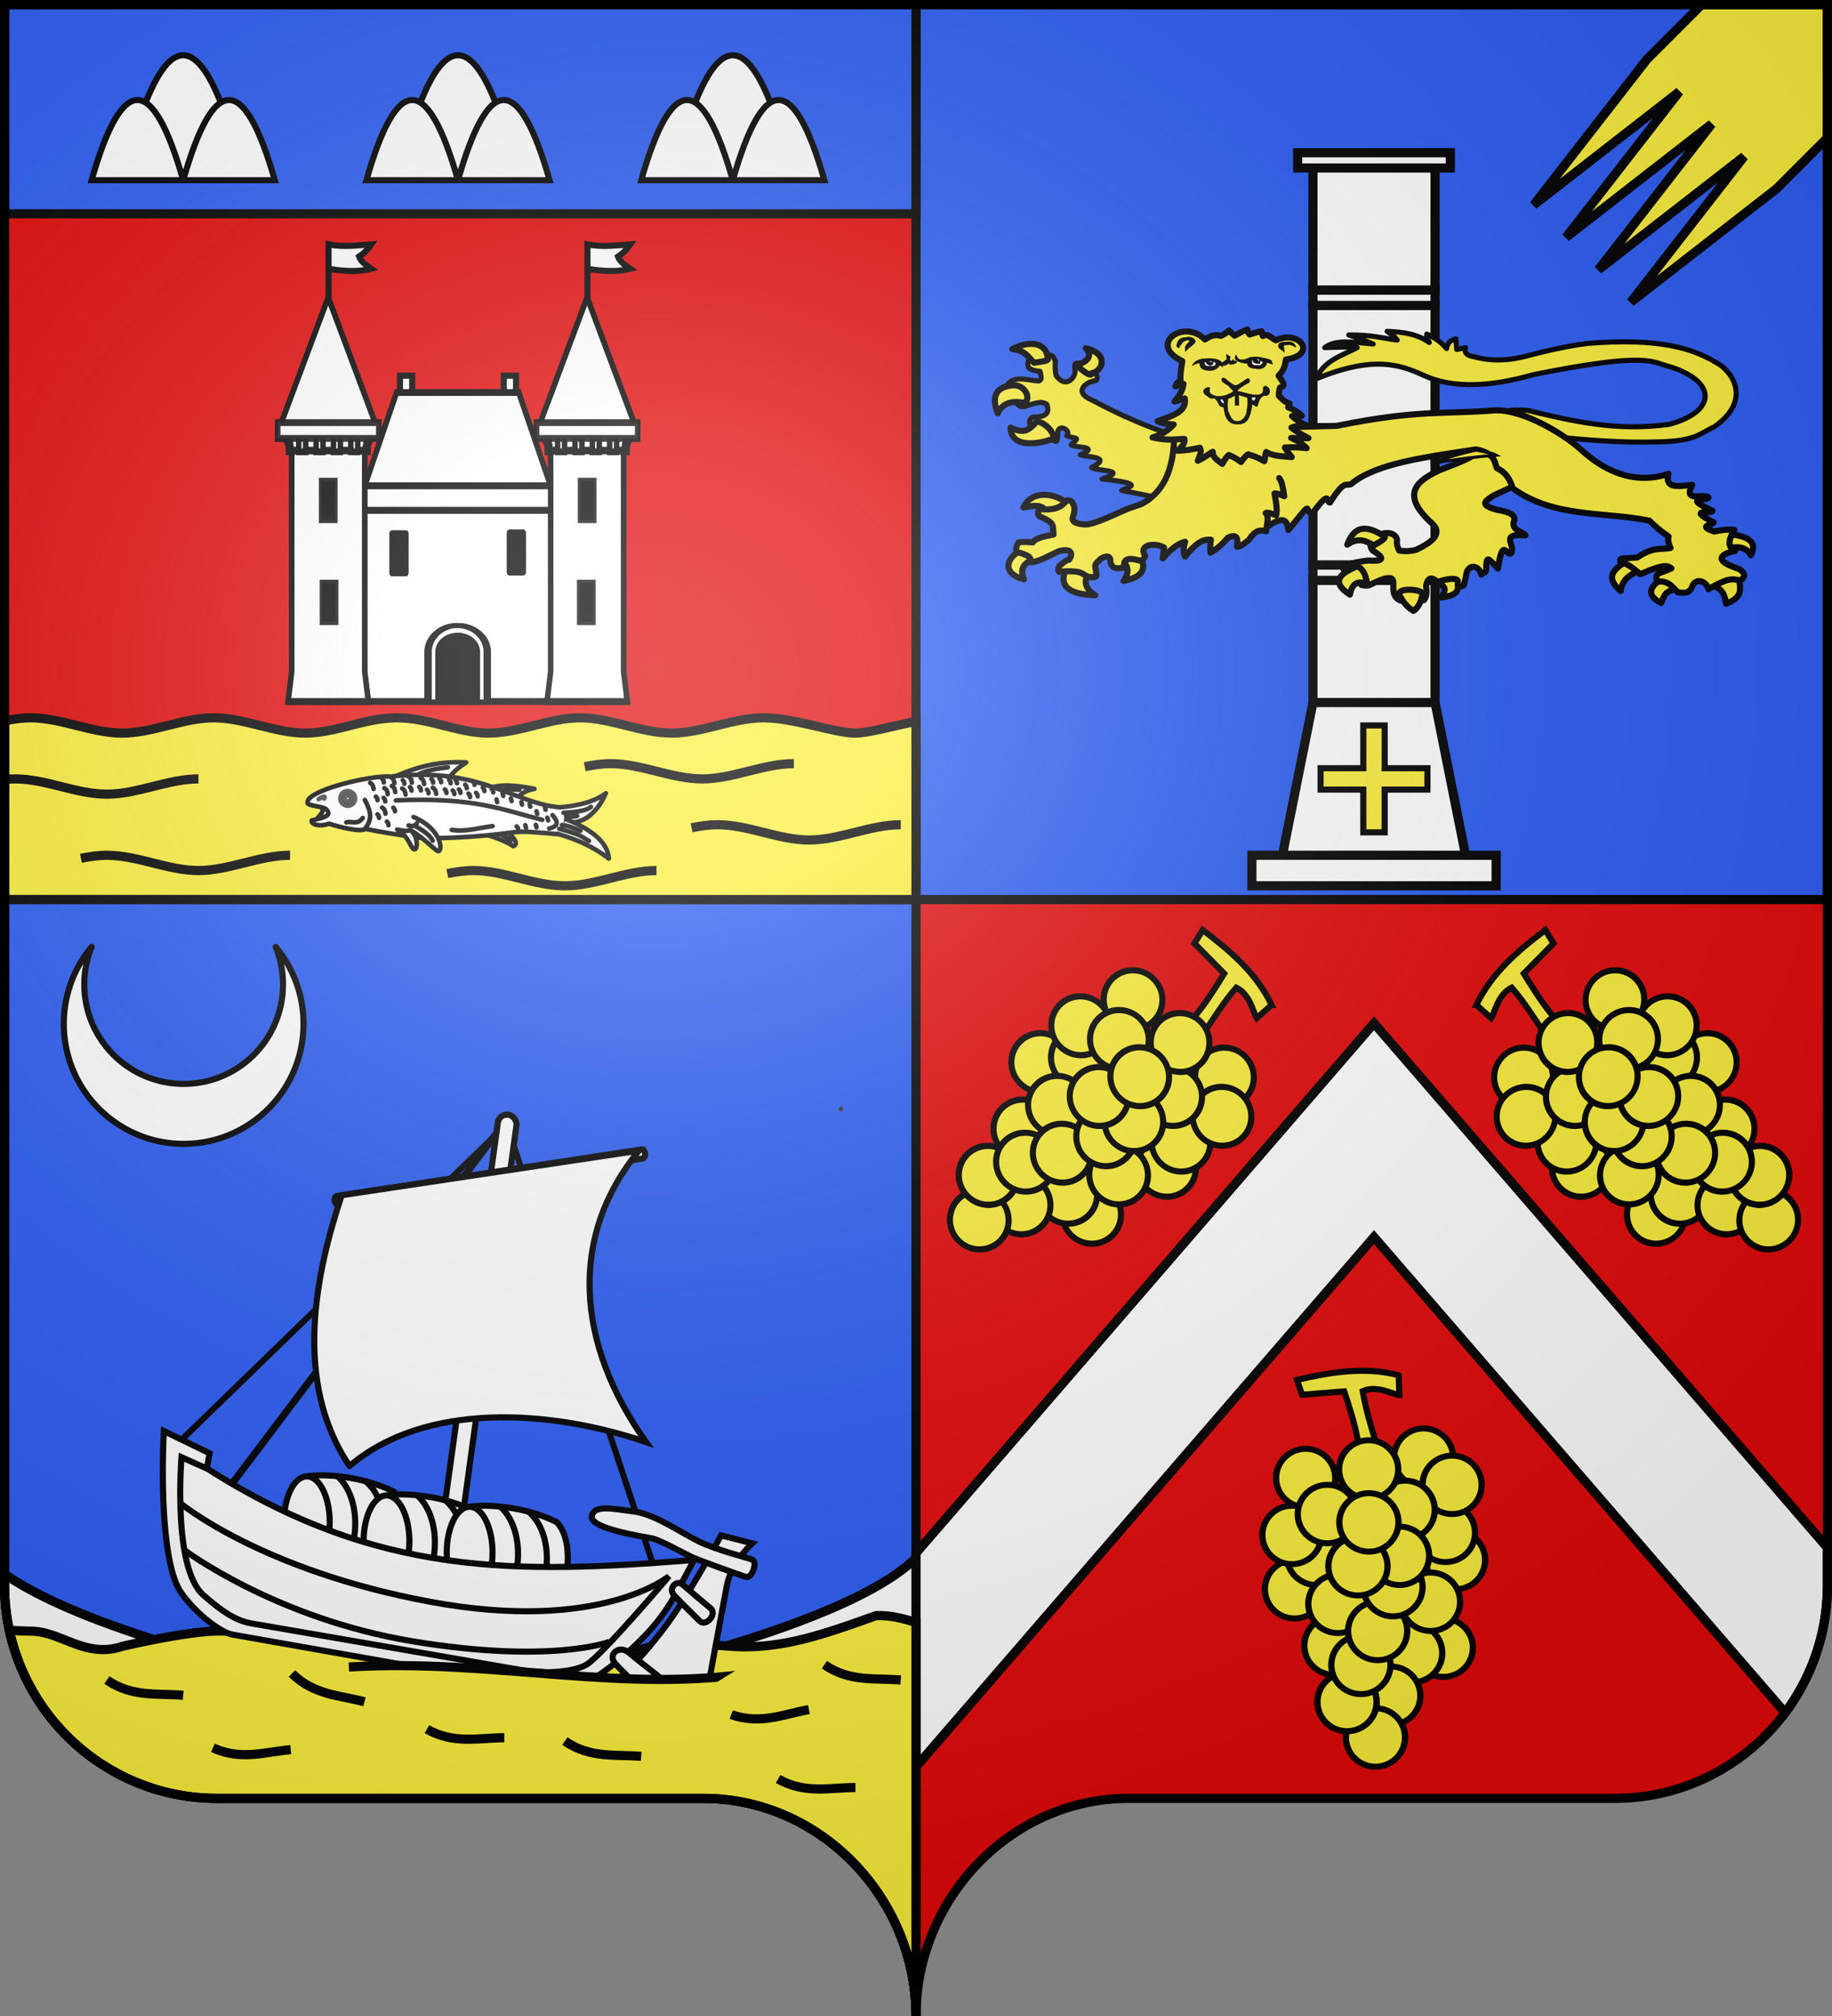 <svg xmlns="http://www.w3.org/2000/svg" xmlns:xlink="http://www.w3.org/1999/xlink" width="600" height="660"><rect width="100%" height="100%" fill="#808080" stroke="none"/><defs><radialGradient xlink:href="#a" id="f" cx="285.186" cy="200.448" r="300" fx="285.186" fy="200.448" gradientTransform="matrix(1.551 0 0 1.35 -227.894 341.099)" gradientUnits="userSpaceOnUse"/><linearGradient id="a"><stop offset="0" style="stop-color:white;stop-opacity:.314"/><stop offset=".19" style="stop-color:white;stop-opacity:.251"/><stop offset=".6" style="stop-color:#6b6b6b;stop-opacity:.125"/><stop offset="1" style="stop-color:black;stop-opacity:.125"/></linearGradient></defs><path d="M300 1050.862c0-38.504 31.203-69.753 69.65-69.753h159.2c38.447 0 69.65-31.25 69.65-69.754V393.862H1.5v517.493c0 38.504 31.203 69.754 69.65 69.754h159.2c38.447 0 69.65 31.25 69.65 69.753" style="fill:#e20909;fill-opacity:1;fill-rule:nonzero;stroke:none" transform="translate(0 -392.362)"/><path d="M300 393.862v293h298.5v-293zM300 686.862H1.5v224.5c0 38.504 31.21 69.75 69.656 69.75h159.188c38.447 0 69.656 32.746 69.656 71.25z" style="fill:#2b5df2;fill-opacity:1;stroke:#000;stroke-width:3;stroke-linecap:round;stroke-linejoin:miter;stroke-miterlimit:4;stroke-opacity:1;stroke-dasharray:none" transform="translate(0 -392.362)"/><path d="M1.5 393.862v68.5H300v-68.5z" style="fill:#2b5df2;stroke:#000;stroke-width:3;stroke-linecap:butt;stroke-linejoin:miter;stroke-miterlimit:4;stroke-opacity:1;stroke-dasharray:none" transform="translate(0 -392.362)"/><path d="M450 727.362 300 900.8v70l150-173.438 134.656 155.719c8.693-11.639 13.844-26.077 13.844-41.719V899.05zM1.5 907.675v3.687a69.5 69.5 0 0 0 5.031 26H80c-.089-.032-53.718-12.414-78.5-29.687zM300 902.362c-20 20-84.902 34.965-85 35h85z" style="fill:#fff;stroke:#000;stroke-width:3;stroke-linecap:butt;stroke-linejoin:miter;stroke-miterlimit:4;stroke-opacity:1;stroke-dasharray:none" transform="translate(0 -392.362)"/><path d="M286.844 921.3C270 927.362 255.904 932.352 240 931.362c-10.52-.655-20-2.333-30 1-15 5-26.266-.472-40-1-10.533-.404-19.46-5-30-5s-19.467 4.596-30 5c-13.734.528-26.266-5.527-40-5-10.533.405-30 5-30 5-12.108 4.036-20-5-30-5-2.214 0-4.57-.151-6.937-.312 6.75 31.446 34.686 55.062 68.093 55.062h159.188c38.447 0 69.656 32.746 69.656 71.25V923.518c-3.62-1.103-7.135-1.977-10-2.156a35 35 0 0 0-3.156-.062z" style="fill:#fcef3c;stroke:#000;stroke-width:3;stroke-linecap:butt;stroke-linejoin:miter;stroke-miterlimit:4;stroke-opacity:1;stroke-dasharray:none" transform="translate(0 -392.362)"/><path d="M300 294.5v-58.312c-7.677 1.476-15.47 3.812-20 3.812-6.572 0-20-5-30-5s-20 5-30 5-20-5-30-5-20 5-30 5-19.46-5-30-5-20 5-30 5-20-5-30-5-20 5-30 5-20-5-30-5c-2.833 0-5.667.425-8.5 1v58.469z" style="fill:#fcef3c;stroke:#000;stroke-width:3;stroke-linecap:butt;stroke-linejoin:miter;stroke-miterlimit:4;stroke-opacity:1;stroke-dasharray:none"/><path d="M95 672.362c-10 0-20 5-30 5s-20-5-30-5c-2.833 0-5.667.425-8.5 1M65 647.362c-10 0-20 5-30 5s-20-5-30-5c-1.115 0-2.23.066-3.345.18M215 677.362c-10 0-20 5-30 5s-20-5-30-5c-2.833 0-5.667.425-8.5 1M260 642.362c-10 0-20 5-30 5s-20-5-30-5c-2.833 0-5.667.425-8.5 1M295 662.362c-10 0-20 5-30 5s-20-5-30-5c-2.833 0-5.667.425-8.5 1" style="fill:none;stroke:#000;stroke-width:3;stroke-linecap:butt;stroke-linejoin:miter;stroke-miterlimit:4;stroke-opacity:1;stroke-dasharray:none" transform="translate(0 -392.362)"/><path d="M60 452.362q20-81.824 40 0z" style="fill:#fff;stroke:#000;stroke-width:2;stroke-linecap:butt;stroke-linejoin:miter;stroke-miterlimit:4;stroke-opacity:1;stroke-dasharray:none" transform="translate(-20 -393.362)"/><path d="M50 452.362q15-52.5 30 0zM80 452.362q15-52.5 30 0z" style="fill:#fff;stroke:#000;stroke-width:2;stroke-linecap:butt;stroke-linejoin:miter;stroke-miterlimit:4;stroke-opacity:1;stroke-dasharray:none" transform="translate(-20 -393.362)"/><path d="M60 452.362q20-81.824 40 0z" style="fill:#fff;stroke:#000;stroke-width:2;stroke-linecap:butt;stroke-linejoin:miter;stroke-miterlimit:4;stroke-opacity:1;stroke-dasharray:none" transform="translate(70 -393.362)"/><path d="M50 452.362q15-52.5 30 0zM80 452.362q15-52.5 30 0z" style="fill:#fff;stroke:#000;stroke-width:2;stroke-linecap:butt;stroke-linejoin:miter;stroke-miterlimit:4;stroke-opacity:1;stroke-dasharray:none" transform="translate(70 -393.362)"/><path d="M60 452.362q20-81.824 40 0z" style="fill:#fff;stroke:#000;stroke-width:2;stroke-linecap:butt;stroke-linejoin:miter;stroke-miterlimit:4;stroke-opacity:1;stroke-dasharray:none" transform="translate(160 -393.362)"/><path d="M50 452.362q15-52.5 30 0zM80 452.362q15-52.5 30 0z" style="fill:#fff;stroke:#000;stroke-width:2;stroke-linecap:butt;stroke-linejoin:miter;stroke-miterlimit:4;stroke-opacity:1;stroke-dasharray:none" transform="translate(160 -393.362)"/><path d="m275.475 755.236-.103.355" style="fill:none;stroke:#313131;stroke-width:1.264;stroke-linecap:round;stroke-linejoin:miter;stroke-miterlimit:4;stroke-opacity:1;stroke-dasharray:none" transform="translate(0 -392.362)"/><path d="m371.286 699.863.209 6.487c-1.882-.127-7.314-3.366-11.98-1.282 2.157 13.112 7.153 20.767 6.506 33.667l-8.46-1.645c3.49-9.627-1.58-24.24-4.12-31.943l-13.81 1.112-1.618-4.881c11.091-2.542 22.182-4.4 33.273-1.515z" style="fill:#fcef3c;fill-opacity:1;fill-rule:evenodd;stroke:#000;stroke-width:2;stroke-linecap:butt;stroke-linejoin:miter;stroke-miterlimit:4;stroke-opacity:1;stroke-dasharray:none;display:inline" transform="translate(86.8 -249.637)"/><path d="M783.942 599.635a19.092 19.799 0 1 1 .031.01" style="fill:#fcef3c;fill-opacity:1;fill-rule:evenodd;stroke:#000;stroke-width:4.04;stroke-linecap:round;stroke-linejoin:miter;stroke-miterlimit:4;stroke-opacity:1;stroke-dasharray:none;stroke-dashoffset:0" transform="matrix(.507 0 0 .483 76.372 230.218)"/><path d="M783.942 599.635a19.092 19.799 0 1 1 .031.01" style="fill:#fcef3c;fill-opacity:1;fill-rule:evenodd;stroke:#000;stroke-width:4.04;stroke-linecap:round;stroke-linejoin:miter;stroke-miterlimit:4;stroke-opacity:1;stroke-dasharray:none;stroke-dashoffset:0" transform="matrix(.507 0 0 .483 73.084 221.332)"/><path d="M783.942 599.635a19.092 19.799 0 1 1 .031.01" style="fill:#fcef3c;fill-opacity:1;fill-rule:evenodd;stroke:#000;stroke-width:4.04;stroke-linecap:round;stroke-linejoin:miter;stroke-miterlimit:4;stroke-opacity:1;stroke-dasharray:none;stroke-dashoffset:0" transform="matrix(.507 0 0 .483 54.443 204.244)"/><path d="M783.942 599.635a19.092 19.799 0 1 1 .031.01" style="fill:#fcef3c;fill-opacity:1;fill-rule:evenodd;stroke:#000;stroke-width:4.04;stroke-linecap:round;stroke-linejoin:miter;stroke-miterlimit:4;stroke-opacity:1;stroke-dasharray:none;stroke-dashoffset:0" transform="matrix(.507 0 0 .483 27.28 203.38)"/><path d="M783.942 599.635a19.092 19.799 0 1 1 .031.01" style="fill:#fcef3c;fill-opacity:1;fill-rule:evenodd;stroke:#000;stroke-width:4.04;stroke-linecap:round;stroke-linejoin:miter;stroke-miterlimit:4;stroke-opacity:1;stroke-dasharray:none;stroke-dashoffset:0" transform="matrix(.507 0 0 .483 65.914 196.726)"/><path d="M783.942 599.635a19.092 19.799 0 1 1 .031.01" style="fill:#fcef3c;fill-opacity:1;fill-rule:evenodd;stroke:#000;stroke-width:4.04;stroke-linecap:round;stroke-linejoin:miter;stroke-miterlimit:4;stroke-opacity:1;stroke-dasharray:none;stroke-dashoffset:0" transform="matrix(.507 0 0 .483 75.235 205.612)"/><path d="M783.942 599.635a19.092 19.799 0 1 1 .031.01" style="fill:#fcef3c;fill-opacity:1;fill-rule:evenodd;stroke:#000;stroke-width:4.04;stroke-linecap:round;stroke-linejoin:miter;stroke-miterlimit:4;stroke-opacity:1;stroke-dasharray:none;stroke-dashoffset:0" transform="matrix(.507 0 0 .483 23.613 239.787)"/><path d="M783.942 599.635a19.092 19.799 0 1 1 .031.01" style="fill:#fcef3c;fill-opacity:1;fill-rule:evenodd;stroke:#000;stroke-width:4.04;stroke-linecap:round;stroke-linejoin:miter;stroke-miterlimit:4;stroke-opacity:1;stroke-dasharray:none;stroke-dashoffset:0" transform="matrix(.507 0 0 .483 30.783 228.85)"/><path d="M783.942 599.635a19.092 19.799 0 1 1 .031.01" style="fill:#fcef3c;fill-opacity:1;fill-rule:evenodd;stroke:#000;stroke-width:4.04;stroke-linecap:round;stroke-linejoin:miter;stroke-miterlimit:4;stroke-opacity:1;stroke-dasharray:none;stroke-dashoffset:0" transform="matrix(.507 0 0 .483 22.773 222.016)"/><path d="M783.942 599.635a19.092 19.799 0 1 1 .031.01" style="fill:#fcef3c;fill-opacity:1;fill-rule:evenodd;stroke:#000;stroke-width:4.04;stroke-linecap:round;stroke-linejoin:miter;stroke-miterlimit:4;stroke-opacity:1;stroke-dasharray:none;stroke-dashoffset:0" transform="matrix(.507 0 0 .483 59.881 213.814)"/><path d="M783.942 599.635a19.092 19.799 0 1 1 .031.01" style="fill:#fcef3c;fill-opacity:1;fill-rule:evenodd;stroke:#000;stroke-width:4.04;stroke-linecap:round;stroke-linejoin:miter;stroke-miterlimit:4;stroke-opacity:1;stroke-dasharray:none;stroke-dashoffset:0" transform="matrix(.507 0 0 .483 34.368 215.18)"/><path d="M783.942 599.635a19.092 19.799 0 1 1 .031.01" style="fill:#fcef3c;fill-opacity:1;fill-rule:evenodd;stroke:#000;stroke-width:4.04;stroke-linecap:round;stroke-linejoin:miter;stroke-miterlimit:4;stroke-opacity:1;stroke-dasharray:none;stroke-dashoffset:0" transform="matrix(.507 0 0 .483 47.908 200.59)"/><path d="M783.942 599.635a19.092 19.799 0 1 1 .031.01" style="fill:#fcef3c;fill-opacity:1;fill-rule:evenodd;stroke:#000;stroke-width:4.04;stroke-linecap:round;stroke-linejoin:miter;stroke-miterlimit:4;stroke-opacity:1;stroke-dasharray:none;stroke-dashoffset:0" transform="matrix(.507 0 0 .483 72.367 258.924)"/><path d="M783.942 599.635a19.092 19.799 0 1 1 .031.01" style="fill:#fcef3c;fill-opacity:1;fill-rule:evenodd;stroke:#000;stroke-width:4.04;stroke-linecap:round;stroke-linejoin:miter;stroke-miterlimit:4;stroke-opacity:1;stroke-dasharray:none;stroke-dashoffset:0" transform="matrix(.507 0 0 .483 62.33 260.691)"/><path d="M783.942 599.635a19.092 19.799 0 1 1 .031.01" style="fill:#fcef3c;fill-opacity:1;fill-rule:evenodd;stroke:#000;stroke-width:4.04;stroke-linecap:round;stroke-linejoin:miter;stroke-miterlimit:4;stroke-opacity:1;stroke-dasharray:none;stroke-dashoffset:0" transform="matrix(.507 0 0 .483 68.188 243.887)"/><path d="M783.942 599.635a19.092 19.799 0 1 1 .031.01" style="fill:#fcef3c;fill-opacity:1;fill-rule:evenodd;stroke:#000;stroke-width:4.04;stroke-linecap:round;stroke-linejoin:miter;stroke-miterlimit:4;stroke-opacity:1;stroke-dasharray:none;stroke-dashoffset:0" transform="matrix(.507 0 0 .483 36.518 258.241)"/><path d="M783.942 599.635a19.092 19.799 0 1 1 .031.01" style="fill:#fcef3c;fill-opacity:1;fill-rule:evenodd;stroke:#000;stroke-width:4.04;stroke-linecap:round;stroke-linejoin:miter;stroke-miterlimit:4;stroke-opacity:1;stroke-dasharray:none;stroke-dashoffset:0" transform="matrix(.507 0 0 .483 37.83 244.571)"/><path d="M783.942 599.635a19.092 19.799 0 1 1 .031.01" style="fill:#fcef3c;fill-opacity:1;fill-rule:evenodd;stroke:#000;stroke-width:4.04;stroke-linecap:round;stroke-linejoin:miter;stroke-miterlimit:4;stroke-opacity:1;stroke-dasharray:none;stroke-dashoffset:0" transform="matrix(.507 0 0 .483 55.16 274.645)"/><path d="M783.942 599.635a19.092 19.799 0 1 1 .031.01" style="fill:#fcef3c;fill-opacity:1;fill-rule:evenodd;stroke:#000;stroke-width:4.04;stroke-linecap:round;stroke-linejoin:miter;stroke-miterlimit:4;stroke-opacity:1;stroke-dasharray:none;stroke-dashoffset:0" transform="matrix(.507 0 0 .483 50.14 288.315)"/><path d="M783.942 599.635a19.092 19.799 0 1 1 .031.01" style="fill:#fcef3c;fill-opacity:1;fill-rule:evenodd;stroke:#000;stroke-width:4.04;stroke-linecap:round;stroke-linejoin:miter;stroke-miterlimit:4;stroke-opacity:1;stroke-dasharray:none;stroke-dashoffset:0" transform="matrix(.507 0 0 .483 40.82 276.695)"/><path d="M783.942 599.635a19.092 19.799 0 1 1 .031.01" style="fill:#fcef3c;fill-opacity:1;fill-rule:evenodd;stroke:#000;stroke-width:4.04;stroke-linecap:round;stroke-linejoin:miter;stroke-miterlimit:4;stroke-opacity:1;stroke-dasharray:none;stroke-dashoffset:0" transform="matrix(.507 0 0 .483 40.82 276.695)"/><path d="M783.942 599.635a19.092 19.799 0 1 1 .031.01" style="fill:#fcef3c;fill-opacity:1;fill-rule:evenodd;stroke:#000;stroke-width:4.04;stroke-linecap:round;stroke-linejoin:miter;stroke-miterlimit:4;stroke-opacity:1;stroke-dasharray:none;stroke-dashoffset:0" transform="matrix(.507 0 0 .483 45.368 264.558)"/><path d="M783.942 599.635a19.092 19.799 0 1 1 .031.01" style="fill:#fcef3c;fill-opacity:1;fill-rule:evenodd;stroke:#000;stroke-width:4.04;stroke-linecap:round;stroke-linejoin:miter;stroke-miterlimit:4;stroke-opacity:1;stroke-dasharray:none;stroke-dashoffset:0" transform="matrix(.507 0 0 .483 50.858 253.457)"/><path d="M783.942 599.635a19.092 19.799 0 1 1 .031.01" style="fill:#fcef3c;fill-opacity:1;fill-rule:evenodd;stroke:#000;stroke-width:4.04;stroke-linecap:round;stroke-linejoin:miter;stroke-miterlimit:4;stroke-opacity:1;stroke-dasharray:none;stroke-dashoffset:0" transform="matrix(.507 0 0 .483 55.877 239.103)"/><path d="M783.942 599.635a19.092 19.799 0 1 1 .031.01" style="fill:#fcef3c;fill-opacity:1;fill-rule:evenodd;stroke:#000;stroke-width:4.04;stroke-linecap:round;stroke-linejoin:miter;stroke-miterlimit:4;stroke-opacity:1;stroke-dasharray:none;stroke-dashoffset:0" transform="matrix(.507 0 0 .483 58.028 228.85)"/><path d="M783.942 599.635a19.092 19.799 0 1 1 .031.01" style="fill:#fcef3c;fill-opacity:1;fill-rule:evenodd;stroke:#000;stroke-width:4.04;stroke-linecap:round;stroke-linejoin:miter;stroke-miterlimit:4;stroke-opacity:1;stroke-dasharray:none;stroke-dashoffset:0" transform="matrix(.507 0 0 .483 44.405 232.268)"/><path d="M783.942 599.635a19.092 19.799 0 1 1 .031.01" style="fill:#fcef3c;fill-opacity:1;fill-rule:evenodd;stroke:#000;stroke-width:4.04;stroke-linecap:round;stroke-linejoin:miter;stroke-miterlimit:4;stroke-opacity:1;stroke-dasharray:none;stroke-dashoffset:0" transform="matrix(.507 0 0 .483 47.99 217.914)"/><path d="m371.286 699.863.209 6.487c-1.882-.127-7.314-3.366-11.98-1.282 2.157 13.112 7.153 20.767 6.506 33.667l-8.46-1.645c3.49-9.627-1.58-24.24-4.12-31.943l-13.81 1.112-1.618-4.881c11.091-2.542 22.182-4.4 33.273-1.515z" style="fill:#fcef3c;fill-opacity:1;fill-rule:evenodd;stroke:#000;stroke-width:2;stroke-linecap:butt;stroke-linejoin:miter;stroke-miterlimit:4;stroke-opacity:1;stroke-dasharray:none;display:inline" transform="rotate(50 791.535 562.858)"/><path d="M783.942 599.635a19.092 19.799 0 1 1 .031.01" style="fill:#fcef3c;fill-opacity:1;fill-rule:evenodd;stroke:#000;stroke-width:4.04;stroke-linecap:round;stroke-linejoin:miter;stroke-miterlimit:4;stroke-opacity:1;stroke-dasharray:none;stroke-dashoffset:0" transform="rotate(50 282.218 311.75)scale(.507 .483)"/><path d="M783.942 599.635a19.092 19.799 0 1 1 .031.01" style="fill:#fcef3c;fill-opacity:1;fill-rule:evenodd;stroke:#000;stroke-width:4.04;stroke-linecap:round;stroke-linejoin:miter;stroke-miterlimit:4;stroke-opacity:1;stroke-dasharray:none;stroke-dashoffset:0" transform="rotate(50 293.39 312.669)scale(.507 .483)"/><path d="M783.942 599.635a19.092 19.799 0 1 1 .031.01" style="fill:#fcef3c;fill-opacity:1;fill-rule:evenodd;stroke:#000;stroke-width:4.04;stroke-linecap:round;stroke-linejoin:miter;stroke-miterlimit:4;stroke-opacity:1;stroke-dasharray:none;stroke-dashoffset:0" transform="rotate(50 321.033 301.225)scale(.507 .483)"/><path d="M783.942 599.635a19.092 19.799 0 1 1 .031.01" style="fill:#fcef3c;fill-opacity:1;fill-rule:evenodd;stroke:#000;stroke-width:4.04;stroke-linecap:round;stroke-linejoin:miter;stroke-miterlimit:4;stroke-opacity:1;stroke-dasharray:none;stroke-dashoffset:0" transform="rotate(50 335.542 272.532)scale(.507 .483)"/><path d="M783.942 599.635a19.092 19.799 0 1 1 .031.01" style="fill:#fcef3c;fill-opacity:1;fill-rule:evenodd;stroke:#000;stroke-width:4.04;stroke-linecap:round;stroke-linejoin:miter;stroke-miterlimit:4;stroke-opacity:1;stroke-dasharray:none;stroke-dashoffset:0" transform="rotate(50 323.358 317.284)scale(.507 .483)"/><path d="M783.942 599.635a19.092 19.799 0 1 1 .031.01" style="fill:#fcef3c;fill-opacity:1;fill-rule:evenodd;stroke:#000;stroke-width:4.04;stroke-linecap:round;stroke-linejoin:miter;stroke-miterlimit:4;stroke-opacity:1;stroke-dasharray:none;stroke-dashoffset:0" transform="rotate(50 309.17 322.835)scale(.507 .483)"/><path d="M783.942 599.635a19.092 19.799 0 1 1 .031.01" style="fill:#fcef3c;fill-opacity:1;fill-rule:evenodd;stroke:#000;stroke-width:4.04;stroke-linecap:round;stroke-linejoin:miter;stroke-miterlimit:4;stroke-opacity:1;stroke-dasharray:none;stroke-dashoffset:0" transform="rotate(50 298.338 250.396)scale(.507 .483)"/><path d="M783.942 599.635a19.092 19.799 0 1 1 .031.01" style="fill:#fcef3c;fill-opacity:1;fill-rule:evenodd;stroke:#000;stroke-width:4.04;stroke-linecap:round;stroke-linejoin:miter;stroke-miterlimit:4;stroke-opacity:1;stroke-dasharray:none;stroke-dashoffset:0" transform="rotate(50 306.48 263.552)scale(.507 .483)"/><path d="M783.942 599.635a19.092 19.799 0 1 1 .031.01" style="fill:#fcef3c;fill-opacity:1;fill-rule:evenodd;stroke:#000;stroke-width:4.04;stroke-linecap:round;stroke-linejoin:miter;stroke-miterlimit:4;stroke-opacity:1;stroke-dasharray:none;stroke-dashoffset:0" transform="rotate(50 317.812 258.381)scale(.507 .483)"/><path d="M783.942 599.635a19.092 19.799 0 1 1 .031.01" style="fill:#fcef3c;fill-opacity:1;fill-rule:evenodd;stroke:#000;stroke-width:4.04;stroke-linecap:round;stroke-linejoin:miter;stroke-miterlimit:4;stroke-opacity:1;stroke-dasharray:none;stroke-dashoffset:0" transform="rotate(50 308.052 302.271)scale(.507 .483)"/><path d="M783.942 599.635a19.092 19.799 0 1 1 .031.01" style="fill:#fcef3c;fill-opacity:1;fill-rule:evenodd;stroke:#000;stroke-width:4.04;stroke-linecap:round;stroke-linejoin:miter;stroke-miterlimit:4;stroke-opacity:1;stroke-dasharray:none;stroke-dashoffset:0" transform="rotate(50 319.344 274.23)scale(.507 .483)"/><path d="M783.942 599.635a19.092 19.799 0 1 1 .031.01" style="fill:#fcef3c;fill-opacity:1;fill-rule:evenodd;stroke:#000;stroke-width:4.04;stroke-linecap:round;stroke-linejoin:miter;stroke-miterlimit:4;stroke-opacity:1;stroke-dasharray:none;stroke-dashoffset:0" transform="rotate(50 328.218 296.045)scale(.507 .483)"/><path d="M783.942 599.635a19.092 19.799 0 1 1 .031.01" style="fill:#fcef3c;fill-opacity:1;fill-rule:evenodd;stroke:#000;stroke-width:4.04;stroke-linecap:round;stroke-linejoin:miter;stroke-miterlimit:4;stroke-opacity:1;stroke-dasharray:none;stroke-dashoffset:0" transform="rotate(50 253.44 293.103)scale(.507 .483)"/><path d="M783.942 599.635a19.092 19.799 0 1 1 .031.01" style="fill:#fcef3c;fill-opacity:1;fill-rule:evenodd;stroke:#000;stroke-width:4.04;stroke-linecap:round;stroke-linejoin:miter;stroke-miterlimit:4;stroke-opacity:1;stroke-dasharray:none;stroke-dashoffset:0" transform="rotate(50 256.564 281.457)scale(.507 .483)"/><path d="M783.942 599.635a19.092 19.799 0 1 1 .031.01" style="fill:#fcef3c;fill-opacity:1;fill-rule:evenodd;stroke:#000;stroke-width:4.04;stroke-linecap:round;stroke-linejoin:miter;stroke-miterlimit:4;stroke-opacity:1;stroke-dasharray:none;stroke-dashoffset:0" transform="rotate(50 271.653 296.141)scale(.507 .483)"/><path d="M783.942 599.635a19.092 19.799 0 1 1 .031.01" style="fill:#fcef3c;fill-opacity:1;fill-rule:evenodd;stroke:#000;stroke-width:4.04;stroke-linecap:round;stroke-linejoin:miter;stroke-miterlimit:4;stroke-opacity:1;stroke-dasharray:none;stroke-dashoffset:0" transform="rotate(50 272.097 255.006)scale(.507 .483)"/><path d="M783.942 599.635a19.092 19.799 0 1 1 .031.01" style="fill:#fcef3c;fill-opacity:1;fill-rule:evenodd;stroke:#000;stroke-width:4.04;stroke-linecap:round;stroke-linejoin:miter;stroke-miterlimit:4;stroke-opacity:1;stroke-dasharray:none;stroke-dashoffset:0" transform="rotate(50 286.1 263.247)scale(.507 .483)"/><path d="M783.942 599.635a19.092 19.799 0 1 1 .031.01" style="fill:#fcef3c;fill-opacity:1;fill-rule:evenodd;stroke:#000;stroke-width:4.04;stroke-linecap:round;stroke-linejoin:miter;stroke-miterlimit:4;stroke-opacity:1;stroke-dasharray:none;stroke-dashoffset:0" transform="rotate(50 245.187 266.792)scale(.507 .483)"/><path d="M783.942 599.635a19.092 19.799 0 1 1 .031.01" style="fill:#fcef3c;fill-opacity:1;fill-rule:evenodd;stroke:#000;stroke-width:4.04;stroke-linecap:round;stroke-linejoin:miter;stroke-miterlimit:4;stroke-opacity:1;stroke-dasharray:none;stroke-dashoffset:0" transform="rotate(50 233.039 254.576)scale(.507 .483)"/><path d="M783.942 599.635a19.092 19.799 0 1 1 .031.01" style="fill:#fcef3c;fill-opacity:1;fill-rule:evenodd;stroke:#000;stroke-width:4.04;stroke-linecap:round;stroke-linejoin:miter;stroke-miterlimit:4;stroke-opacity:1;stroke-dasharray:none;stroke-dashoffset:0" transform="rotate(50 250.16 250.392)scale(.507 .483)"/><path d="M783.942 599.635a19.092 19.799 0 1 1 .031.01" style="fill:#fcef3c;fill-opacity:1;fill-rule:evenodd;stroke:#000;stroke-width:4.04;stroke-linecap:round;stroke-linejoin:miter;stroke-miterlimit:4;stroke-opacity:1;stroke-dasharray:none;stroke-dashoffset:0" transform="rotate(50 250.16 250.392)scale(.507 .483)"/><path d="M783.942 599.635a19.092 19.799 0 1 1 .031.01" style="fill:#fcef3c;fill-opacity:1;fill-rule:evenodd;stroke:#000;stroke-width:4.04;stroke-linecap:round;stroke-linejoin:miter;stroke-miterlimit:4;stroke-opacity:1;stroke-dasharray:none;stroke-dashoffset:0" transform="rotate(50 260.9 261.337)scale(.507 .483)"/><path d="M783.942 599.635a19.092 19.799 0 1 1 .031.01" style="fill:#fcef3c;fill-opacity:1;fill-rule:evenodd;stroke:#000;stroke-width:4.04;stroke-linecap:round;stroke-linejoin:miter;stroke-miterlimit:4;stroke-opacity:1;stroke-dasharray:none;stroke-dashoffset:0" transform="rotate(50 270.057 272.774)scale(.507 .483)"/><path d="M783.942 599.635a19.092 19.799 0 1 1 .031.01" style="fill:#fcef3c;fill-opacity:1;fill-rule:evenodd;stroke:#000;stroke-width:4.04;stroke-linecap:round;stroke-linejoin:miter;stroke-miterlimit:4;stroke-opacity:1;stroke-dasharray:none;stroke-dashoffset:0" transform="rotate(50 282.94 285.333)scale(.507 .483)"/><path d="M783.942 599.635a19.092 19.799 0 1 1 .031.01" style="fill:#fcef3c;fill-opacity:1;fill-rule:evenodd;stroke:#000;stroke-width:4.04;stroke-linecap:round;stroke-linejoin:miter;stroke-miterlimit:4;stroke-opacity:1;stroke-dasharray:none;stroke-dashoffset:0" transform="rotate(50 292.857 292.765)scale(.507 .483)"/><path d="M783.942 599.635a19.092 19.799 0 1 1 .031.01" style="fill:#fcef3c;fill-opacity:1;fill-rule:evenodd;stroke:#000;stroke-width:4.04;stroke-linecap:round;stroke-linejoin:miter;stroke-miterlimit:4;stroke-opacity:1;stroke-dasharray:none;stroke-dashoffset:0" transform="rotate(50 296.004 276.45)scale(.507 .483)"/><path d="M783.942 599.635a19.092 19.799 0 1 1 .031.01" style="fill:#fcef3c;fill-opacity:1;fill-rule:evenodd;stroke:#000;stroke-width:4.04;stroke-linecap:round;stroke-linejoin:miter;stroke-miterlimit:4;stroke-opacity:1;stroke-dasharray:none;stroke-dashoffset:0" transform="rotate(50 309.602 287.47)scale(.507 .483)"/><path d="m371.286 699.863.209 6.487c-1.882-.127-7.314-3.366-11.98-1.282 2.157 13.112 7.153 20.767 6.506 33.667l-8.46-1.645c3.49-9.627-1.58-24.24-4.12-31.943l-13.81 1.112-1.618-4.881c11.091-2.542 22.182-4.4 33.273-1.515z" style="fill:#fcef3c;fill-opacity:1;fill-rule:evenodd;stroke:#000;stroke-width:2;stroke-linecap:butt;stroke-linejoin:miter;stroke-miterlimit:4;stroke-opacity:1;stroke-dasharray:none;display:inline" transform="scale(-1 1)rotate(50 341.535 -402.17)"/><path d="M783.942 599.635a19.092 19.799 0 1 1 .031.01" style="fill:#fcef3c;fill-opacity:1;fill-rule:evenodd;stroke:#000;stroke-width:4.04;stroke-linecap:round;stroke-linejoin:miter;stroke-miterlimit:4;stroke-opacity:1;stroke-dasharray:none;stroke-dashoffset:0" transform="rotate(130 304.627 78.236)scale(.507 -.483)"/><path d="M783.942 599.635a19.092 19.799 0 1 1 .031.01" style="fill:#fcef3c;fill-opacity:1;fill-rule:evenodd;stroke:#000;stroke-width:4.04;stroke-linecap:round;stroke-linejoin:miter;stroke-miterlimit:4;stroke-opacity:1;stroke-dasharray:none;stroke-dashoffset:0" transform="rotate(130 304.2 73.027)scale(.507 -.483)"/><path d="M783.942 599.635a19.092 19.799 0 1 1 .031.01" style="fill:#fcef3c;fill-opacity:1;fill-rule:evenodd;stroke:#000;stroke-width:4.04;stroke-linecap:round;stroke-linejoin:miter;stroke-miterlimit:4;stroke-opacity:1;stroke-dasharray:none;stroke-dashoffset:0" transform="rotate(130 309.536 60.137)scale(.507 -.483)"/><path d="M783.942 599.635a19.092 19.799 0 1 1 .031.01" style="fill:#fcef3c;fill-opacity:1;fill-rule:evenodd;stroke:#000;stroke-width:4.04;stroke-linecap:round;stroke-linejoin:miter;stroke-miterlimit:4;stroke-opacity:1;stroke-dasharray:none;stroke-dashoffset:0" transform="rotate(130 322.916 53.371)scale(.507 -.483)"/><path d="M783.942 599.635a19.092 19.799 0 1 1 .031.01" style="fill:#fcef3c;fill-opacity:1;fill-rule:evenodd;stroke:#000;stroke-width:4.04;stroke-linecap:round;stroke-linejoin:miter;stroke-miterlimit:4;stroke-opacity:1;stroke-dasharray:none;stroke-dashoffset:0" transform="rotate(130 302.047 59.052)scale(.507 -.483)"/><path d="M783.942 599.635a19.092 19.799 0 1 1 .031.01" style="fill:#fcef3c;fill-opacity:1;fill-rule:evenodd;stroke:#000;stroke-width:4.04;stroke-linecap:round;stroke-linejoin:miter;stroke-miterlimit:4;stroke-opacity:1;stroke-dasharray:none;stroke-dashoffset:0" transform="rotate(130 299.459 65.668)scale(.507 -.483)"/><path d="M783.942 599.635a19.092 19.799 0 1 1 .031.01" style="fill:#fcef3c;fill-opacity:1;fill-rule:evenodd;stroke:#000;stroke-width:4.04;stroke-linecap:round;stroke-linejoin:miter;stroke-miterlimit:4;stroke-opacity:1;stroke-dasharray:none;stroke-dashoffset:0" transform="rotate(130 333.238 70.72)scale(.507 -.483)"/><path d="M783.942 599.635a19.092 19.799 0 1 1 .031.01" style="fill:#fcef3c;fill-opacity:1;fill-rule:evenodd;stroke:#000;stroke-width:4.04;stroke-linecap:round;stroke-linejoin:miter;stroke-miterlimit:4;stroke-opacity:1;stroke-dasharray:none;stroke-dashoffset:0" transform="rotate(130 327.103 66.923)scale(.507 -.483)"/><path d="M783.942 599.635a19.092 19.799 0 1 1 .031.01" style="fill:#fcef3c;fill-opacity:1;fill-rule:evenodd;stroke:#000;stroke-width:4.04;stroke-linecap:round;stroke-linejoin:miter;stroke-miterlimit:4;stroke-opacity:1;stroke-dasharray:none;stroke-dashoffset:0" transform="rotate(130 329.514 61.639)scale(.507 -.483)"/><path d="M783.942 599.635a19.092 19.799 0 1 1 .031.01" style="fill:#fcef3c;fill-opacity:1;fill-rule:evenodd;stroke:#000;stroke-width:4.04;stroke-linecap:round;stroke-linejoin:miter;stroke-miterlimit:4;stroke-opacity:1;stroke-dasharray:none;stroke-dashoffset:0" transform="rotate(130 309.048 66.19)scale(.507 -.483)"/><path d="M783.942 599.635a19.092 19.799 0 1 1 .031.01" style="fill:#fcef3c;fill-opacity:1;fill-rule:evenodd;stroke:#000;stroke-width:4.04;stroke-linecap:round;stroke-linejoin:miter;stroke-miterlimit:4;stroke-opacity:1;stroke-dasharray:none;stroke-dashoffset:0" transform="rotate(130 322.124 60.925)scale(.507 -.483)"/><path d="M783.942 599.635a19.092 19.799 0 1 1 .031.01" style="fill:#fcef3c;fill-opacity:1;fill-rule:evenodd;stroke:#000;stroke-width:4.04;stroke-linecap:round;stroke-linejoin:miter;stroke-miterlimit:4;stroke-opacity:1;stroke-dasharray:none;stroke-dashoffset:0" transform="rotate(130 311.952 56.786)scale(.507 -.483)"/><path d="M783.942 599.635a19.092 19.799 0 1 1 .031.01" style="fill:#fcef3c;fill-opacity:1;fill-rule:evenodd;stroke:#000;stroke-width:4.04;stroke-linecap:round;stroke-linejoin:miter;stroke-miterlimit:4;stroke-opacity:1;stroke-dasharray:none;stroke-dashoffset:0" transform="rotate(130 313.323 91.656)scale(.507 -.483)"/><path d="M783.942 599.635a19.092 19.799 0 1 1 .031.01" style="fill:#fcef3c;fill-opacity:1;fill-rule:evenodd;stroke:#000;stroke-width:4.04;stroke-linecap:round;stroke-linejoin:miter;stroke-miterlimit:4;stroke-opacity:1;stroke-dasharray:none;stroke-dashoffset:0" transform="rotate(130 318.754 90.2)scale(.507 -.483)"/><path d="M783.942 599.635a19.092 19.799 0 1 1 .031.01" style="fill:#fcef3c;fill-opacity:1;fill-rule:evenodd;stroke:#000;stroke-width:4.04;stroke-linecap:round;stroke-linejoin:miter;stroke-miterlimit:4;stroke-opacity:1;stroke-dasharray:none;stroke-dashoffset:0" transform="rotate(130 311.906 83.163)scale(.507 -.483)"/><path d="M783.942 599.635a19.092 19.799 0 1 1 .031.01" style="fill:#fcef3c;fill-opacity:1;fill-rule:evenodd;stroke:#000;stroke-width:4.04;stroke-linecap:round;stroke-linejoin:miter;stroke-miterlimit:4;stroke-opacity:1;stroke-dasharray:none;stroke-dashoffset:0" transform="rotate(130 331.088 82.956)scale(.507 -.483)"/><path d="M783.942 599.635a19.092 19.799 0 1 1 .031.01" style="fill:#fcef3c;fill-opacity:1;fill-rule:evenodd;stroke:#000;stroke-width:4.04;stroke-linecap:round;stroke-linejoin:miter;stroke-miterlimit:4;stroke-opacity:1;stroke-dasharray:none;stroke-dashoffset:0" transform="rotate(130 327.245 76.427)scale(.507 -.483)"/><path d="M783.942 599.635a19.092 19.799 0 1 1 .031.01" style="fill:#fcef3c;fill-opacity:1;fill-rule:evenodd;stroke:#000;stroke-width:4.04;stroke-linecap:round;stroke-linejoin:miter;stroke-miterlimit:4;stroke-opacity:1;stroke-dasharray:none;stroke-dashoffset:0" transform="rotate(130 325.592 95.504)scale(.507 -.483)"/><path d="M783.942 599.635a19.092 19.799 0 1 1 .031.01" style="fill:#fcef3c;fill-opacity:1;fill-rule:evenodd;stroke:#000;stroke-width:4.04;stroke-linecap:round;stroke-linejoin:miter;stroke-miterlimit:4;stroke-opacity:1;stroke-dasharray:none;stroke-dashoffset:0" transform="rotate(130 331.288 101.17)scale(.507 -.483)"/><path d="M783.942 599.635a19.092 19.799 0 1 1 .031.01" style="fill:#fcef3c;fill-opacity:1;fill-rule:evenodd;stroke:#000;stroke-width:4.04;stroke-linecap:round;stroke-linejoin:miter;stroke-miterlimit:4;stroke-opacity:1;stroke-dasharray:none;stroke-dashoffset:0" transform="rotate(130 333.24 93.186)scale(.507 -.483)"/><path d="M783.942 599.635a19.092 19.799 0 1 1 .031.01" style="fill:#fcef3c;fill-opacity:1;fill-rule:evenodd;stroke:#000;stroke-width:4.04;stroke-linecap:round;stroke-linejoin:miter;stroke-miterlimit:4;stroke-opacity:1;stroke-dasharray:none;stroke-dashoffset:0" transform="rotate(130 333.24 93.186)scale(.507 -.483)"/><path d="M783.942 599.635a19.092 19.799 0 1 1 .031.01" style="fill:#fcef3c;fill-opacity:1;fill-rule:evenodd;stroke:#000;stroke-width:4.04;stroke-linecap:round;stroke-linejoin:miter;stroke-miterlimit:4;stroke-opacity:1;stroke-dasharray:none;stroke-dashoffset:0" transform="rotate(130 328.136 88.178)scale(.507 -.483)"/><path d="M783.942 599.635a19.092 19.799 0 1 1 .031.01" style="fill:#fcef3c;fill-opacity:1;fill-rule:evenodd;stroke:#000;stroke-width:4.04;stroke-linecap:round;stroke-linejoin:miter;stroke-miterlimit:4;stroke-opacity:1;stroke-dasharray:none;stroke-dashoffset:0" transform="rotate(130 322.802 83.907)scale(.507 -.483)"/><path d="M783.942 599.635a19.092 19.799 0 1 1 .031.01" style="fill:#fcef3c;fill-opacity:1;fill-rule:evenodd;stroke:#000;stroke-width:4.04;stroke-linecap:round;stroke-linejoin:miter;stroke-miterlimit:4;stroke-opacity:1;stroke-dasharray:none;stroke-dashoffset:0" transform="rotate(130 316.946 77.9)scale(.507 -.483)"/><path d="M783.942 599.635a19.092 19.799 0 1 1 .031.01" style="fill:#fcef3c;fill-opacity:1;fill-rule:evenodd;stroke:#000;stroke-width:4.04;stroke-linecap:round;stroke-linejoin:miter;stroke-miterlimit:4;stroke-opacity:1;stroke-dasharray:none;stroke-dashoffset:0" transform="rotate(130 313.48 73.275)scale(.507 -.483)"/><path d="M783.942 599.635a19.092 19.799 0 1 1 .031.01" style="fill:#fcef3c;fill-opacity:1;fill-rule:evenodd;stroke:#000;stroke-width:4.04;stroke-linecap:round;stroke-linejoin:miter;stroke-miterlimit:4;stroke-opacity:1;stroke-dasharray:none;stroke-dashoffset:0" transform="rotate(130 321.089 71.808)scale(.507 -.483)"/><path d="M783.942 599.635a19.092 19.799 0 1 1 .031.01" style="fill:#fcef3c;fill-opacity:1;fill-rule:evenodd;stroke:#000;stroke-width:4.04;stroke-linecap:round;stroke-linejoin:miter;stroke-miterlimit:4;stroke-opacity:1;stroke-dasharray:none;stroke-dashoffset:0" transform="rotate(130 315.95 65.467)scale(.507 -.483)"/><path d="M131 521.362v-6h4v6zM165 521.362v-6h4v6z" style="fill:#fff;stroke:#000;stroke-width:2;stroke-linecap:butt;stroke-linejoin:miter;stroke-miterlimit:4;stroke-opacity:1;stroke-dasharray:none" transform="translate(0 -392.362)"/><g style="stroke:#000;stroke-width:5.154;stroke-miterlimit:4;stroke-dasharray:none;display:inline" transform="matrix(.348 0 0 .432 45.062 16.474)"><path d="M358.748 259.32H243.73l-30 70.751h175.018z" style="fill:#fff;fill-opacity:1;fill-rule:evenodd;stroke:#000;stroke-width:5.154;stroke-linecap:butt;stroke-linejoin:miter;stroke-miterlimit:4;stroke-opacity:1;stroke-dasharray:none"/><path d="M385.556 290.905h74.807v12.091h-74.807z" style="fill:#fff;fill-opacity:1;fill-rule:evenodd;stroke:#000;stroke-width:5.154;stroke-linecap:square;stroke-linejoin:miter;stroke-miterlimit:4;stroke-opacity:.941;stroke-dasharray:none"/><path d="M388.747 303.575h68.634v167.283l3.432 22.606h-75.498l3.432-22.606z" style="fill:#fff;fill-opacity:1;fill-rule:evenodd;stroke:#000;stroke-width:5.154;stroke-linecap:butt;stroke-linejoin:miter;stroke-miterlimit:4;stroke-opacity:1;stroke-dasharray:none"/><path d="M375.524 282.143h95.081v11.951h-95.081z" style="fill:#fff;fill-opacity:1;fill-rule:evenodd;stroke:#000;stroke-width:5.154;stroke-linecap:square;stroke-linejoin:miter;stroke-miterlimit:4;stroke-opacity:.941;stroke-dasharray:none"/><path d="M460.922 277.74h6.24M464.354 286.573h6.24M464.354 290.989h6.24" style="fill:#fff;fill-rule:evenodd;stroke:#000;stroke-width:5.154;stroke-linecap:butt;stroke-linejoin:miter;stroke-miterlimit:4;stroke-opacity:1;stroke-dasharray:none"/><path d="M385.556 290.905h74.807v12.091h-74.807z" style="fill:#fff;fill-opacity:1;fill-rule:evenodd;stroke:#000;stroke-width:5.154;stroke-linecap:square;stroke-linejoin:miter;stroke-miterlimit:4;stroke-opacity:.941;stroke-dasharray:none"/><path d="M179.411 348.554h243.653v144.91H179.41z" style="fill:#fff;fill-opacity:1;fill-rule:evenodd;stroke:#000;stroke-width:5.154;stroke-linecap:square;stroke-linejoin:miter;stroke-miterlimit:4;stroke-opacity:1;stroke-dasharray:none"/><path d="M203.434 321.239h10.295v8.832h175.019v-8.832h10.295v27.315H203.434z" style="fill:#fff;fill-rule:evenodd;stroke:#000;stroke-width:5.154;stroke-linecap:butt;stroke-linejoin:miter;stroke-miterlimit:4;stroke-opacity:1;stroke-dasharray:none"/><path d="M388.747 303.575h68.634v167.283l3.432 22.606h-75.498l3.432-22.606z" style="fill:#fff;fill-opacity:1;fill-rule:evenodd;stroke:#000;stroke-width:5.154;stroke-linecap:butt;stroke-linejoin:miter;stroke-miterlimit:4;stroke-opacity:1;stroke-dasharray:none"/><path d="m378.954 282.143 44.11-94.858 44.11 94.858v4.433l-6.535 13.258v4.419h-3.267l3.267-17.677h-9.802v17.677h-6.535v-17.677H434.5v17.677h-6.535v-17.677h-9.802v17.677h-6.535v-17.677h-9.802v17.677h-6.535v-17.677h-9.802l3.267 17.677h-3.267v-4.42l-6.535-13.257z" style="fill:#fff;fill-opacity:1;fill-rule:evenodd;stroke:#000;stroke-width:5.154;stroke-linecap:butt;stroke-linejoin:miter;stroke-miterlimit:4;stroke-opacity:1;stroke-dasharray:none"/><path d="M375.524 282.143h95.08v11.951h-95.08z" style="fill:#fff;fill-opacity:1;fill-rule:evenodd;stroke:#000;stroke-width:5.154;stroke-linecap:square;stroke-linejoin:miter;stroke-miterlimit:4;stroke-opacity:.941;stroke-dasharray:none"/><path id="b" d="M-216.918 290.905h74.807v12.091h-74.807z" style="fill:#fff;fill-opacity:1;fill-rule:evenodd;stroke:#000;stroke-width:5.154;stroke-linecap:square;stroke-linejoin:miter;stroke-miterlimit:4;stroke-opacity:.941;stroke-dasharray:none" transform="scale(-1 1)"/><path id="c" d="M213.728 303.575h-68.634v167.283l-3.432 22.606h75.498l-3.432-22.606z" style="fill:#fff;fill-opacity:1;fill-rule:evenodd;stroke:#000;stroke-width:5.154;stroke-linecap:butt;stroke-linejoin:miter;stroke-miterlimit:4;stroke-opacity:1;stroke-dasharray:none"/><path id="d" d="M-226.951 282.143h95.081v11.951h-95.081z" style="fill:#fff;fill-opacity:1;fill-rule:evenodd;stroke:#000;stroke-width:5.154;stroke-linecap:square;stroke-linejoin:miter;stroke-miterlimit:4;stroke-opacity:.941;stroke-dasharray:none" transform="scale(-1 1)"/><use xlink:href="#b" width="600" height="660" style="fill:#fff;stroke:#000;stroke-width:5.154;stroke-miterlimit:4;stroke-dasharray:none"/><use xlink:href="#c" width="600" height="660" style="fill:#fff;stroke:#000;stroke-width:5.154;stroke-miterlimit:4;stroke-dasharray:none"/><rect width="12.409" height="29.216" x="-185.616" y="326.503" ry="0" style="fill:#000;fill-opacity:1;fill-rule:evenodd;stroke:#000;stroke-width:5.154;stroke-linecap:square;stroke-linejoin:miter;stroke-miterlimit:4;stroke-opacity:.941;stroke-dasharray:none" transform="scale(-1 1)"/><rect width="12.409" height="29.216" x="416.86" y="326.503" ry="0" style="fill:#000;fill-opacity:1;fill-rule:evenodd;stroke:#000;stroke-width:5.154;stroke-linecap:square;stroke-linejoin:miter;stroke-miterlimit:4;stroke-opacity:.941;stroke-dasharray:none"/><path d="m223.52 282.143-44.11-94.858-44.109 94.858v4.433l6.535 13.258v4.419h3.267l-3.267-17.677h9.802v17.677h6.535v-17.677h9.802v17.677h6.535v-17.677h9.802v17.677h6.535v-17.677h9.802v17.677h6.535v-17.677h9.802l-3.267 17.677h3.267v-4.42l6.535-13.257z" style="fill:#fff;fill-opacity:1;fill-rule:evenodd;stroke:#000;stroke-width:5.154;stroke-linecap:butt;stroke-linejoin:miter;stroke-miterlimit:4;stroke-opacity:1;stroke-dasharray:none"/><use xlink:href="#d" width="600" height="660" style="fill:#fff;stroke:#000;stroke-width:5.154;stroke-miterlimit:4;stroke-dasharray:none"/><g style="stroke:#000;stroke-width:6.868;stroke-miterlimit:4;stroke-dasharray:none"><path d="M298.397 390.988c-13.587 1.759-24.315 16.196-24.935 33.77-.024.534 0 1.067 0 1.608v67.54h55.552v-67.54c0-.541.023-1.074 0-1.608-.663-18.781-12.868-33.77-27.776-33.77-.958 0-1.907-.121-2.84 0z" style="fill:#fff;fill-opacity:1;fill-rule:evenodd;stroke:#000;stroke-width:6.868;stroke-linecap:butt;stroke-linejoin:miter;stroke-miterlimit:4;stroke-opacity:1;stroke-dasharray:none;stroke-dashoffset:0" transform="matrix(1 0 0 .563 0 215.831)"/><path d="M301.238 403.983c-9.759 0-17.678 10.072-17.678 22.48v67.442h35.355v-67.441c0-12.41-7.92-22.48-17.677-22.48z" style="fill:#fff;fill-opacity:1;fill-rule:evenodd;stroke:#000;stroke-width:6.868;stroke-linecap:butt;stroke-linejoin:miter;stroke-miterlimit:4;stroke-opacity:1;stroke-dasharray:none;stroke-dashoffset:0" transform="matrix(1 0 0 .563 0 215.831)"/><path d="M298.397 390.988c-13.587 1.759-24.315 16.196-24.935 33.77-.02.534 0 1.067 0 1.608v67.54h55.551v-67.54c0-.541.02-1.074 0-1.608-.663-18.781-12.868-33.77-27.776-33.77-.958 0-1.907-.121-2.84 0z" style="fill:#fff;fill-opacity:1;fill-rule:evenodd;stroke:#000;stroke-width:6.868;stroke-linecap:butt;stroke-linejoin:miter;stroke-miterlimit:4;stroke-opacity:1;stroke-dasharray:none;stroke-dashoffset:0" transform="matrix(1 0 0 .563 0 215.831)"/><path d="M301.237 403.983c-9.757 0-17.677 10.072-17.677 22.48v67.442h35.355v-67.441c0-12.41-7.92-22.48-17.678-22.48z" style="fill:#000;fill-opacity:1;fill-rule:evenodd;stroke:#000;stroke-width:6.868;stroke-linecap:butt;stroke-linejoin:miter;stroke-miterlimit:4;stroke-opacity:1;stroke-dasharray:none;stroke-dashoffset:0" transform="matrix(1 0 0 .563 0 215.831)"/></g><g style="stroke:#000;stroke-width:5.154;stroke-miterlimit:4;stroke-dasharray:none" transform="translate(-1.716)"><path id="e" d="M241.224 366.283h12.998v29.754h-12.998z" style="fill:#000;fill-opacity:1;fill-rule:evenodd;stroke:#000;stroke-width:5.154;stroke-linecap:butt;stroke-linejoin:round;stroke-miterlimit:4;stroke-opacity:1;stroke-dasharray:none;stroke-dashoffset:0"/><use xlink:href="#e" width="744.094" height="1052.362" style="fill:#fff;stroke:#000;stroke-width:5.154;stroke-miterlimit:4;stroke-opacity:1;stroke-dasharray:none" transform="translate(110.459 -.608)"/></g><g style="stroke:#000;stroke-width:5.154;stroke-miterlimit:4;stroke-dasharray:none" transform="translate(-1000)"><rect width="12.409" height="29.216" x="1416.08" y="403.777" ry="0" style="fill:#000;fill-opacity:1;fill-rule:evenodd;stroke:#000;stroke-width:5.154;stroke-linecap:square;stroke-linejoin:miter;stroke-miterlimit:4;stroke-opacity:.941;stroke-dasharray:none"/><rect width="12.409" height="29.216" x="-1186.394" y="403.777" ry="0" style="fill:#000;fill-opacity:1;fill-rule:evenodd;stroke:#000;stroke-width:5.154;stroke-linecap:square;stroke-linejoin:miter;stroke-miterlimit:4;stroke-opacity:.941;stroke-dasharray:none" transform="scale(-1 1)"/></g></g><path d="M107.6 490.462v-18.1c4.667.97 9.333.339 14 0-.855 1.238-1.795 2.493-4 4 .596 1.702 2.34 2.83 4 4-3.918 1.048-8.71.874-14 0zM192.4 490.462v-18.1c4.667.97 9.333.339 14 0-.855 1.238-1.795 2.493-4 4 .596 1.702 2.34 2.83 4 4-3.918 1.048-8.71.874-14 0z" style="fill:#fff;stroke:#000;stroke-width:2;stroke-linecap:butt;stroke-linejoin:miter;stroke-miterlimit:4;stroke-opacity:1;stroke-dasharray:none" transform="translate(0 -392.362)"/><g style="fill:#fff;stroke-width:4.238;stroke-miterlimit:4;stroke-dasharray:none;display:inline"><path d="M820.597 181.642c4.59-.254 12.23 2.557 12.021-4.242l4.773 6.894-7.955 6.717z" style="fill:#fff;fill-opacity:1;fill-rule:evenodd;stroke:#000;stroke-width:4.238;stroke-linecap:round;stroke-linejoin:round;stroke-miterlimit:4;stroke-opacity:1;stroke-dasharray:none" transform="rotate(-55 393.043 345.722)scale(.354)"/><g style="fill:#fff;stroke-width:4.238;stroke-miterlimit:4;stroke-dasharray:none"><path d="M887.419 213.816c20.378 11.697 40.093 25.383 55.861 50.911-13.515-5.61-19.712-4.715-27.577-5.303z" style="fill:#fff;fill-opacity:1;fill-rule:evenodd;stroke:#000;stroke-width:4.238;stroke-linecap:round;stroke-linejoin:round;stroke-miterlimit:4;stroke-opacity:1;stroke-dasharray:none" transform="rotate(-55 393.043 345.722)scale(.354)"/><path d="M908.809 234.852c6.463 3.168 13.636 10.24 21.036 18.562" style="fill:#fff;fill-opacity:.75;fill-rule:evenodd;stroke:#000;stroke-width:4.238;stroke-linecap:round;stroke-linejoin:round;stroke-miterlimit:4;stroke-opacity:1;stroke-dasharray:none" transform="rotate(-55 393.043 345.722)scale(.354)"/></g><g style="fill:#fff;stroke-width:4.238;stroke-miterlimit:4;stroke-dasharray:none"><path d="M911.5 326.25c2.096 1.797.454 24.011-6.75 18.5.332-9.82-7.326-36.506-11.652-35.462z" style="fill:#fff;fill-opacity:1;fill-rule:evenodd;stroke:#000;stroke-width:4.238;stroke-linecap:round;stroke-linejoin:round;stroke-miterlimit:4;stroke-opacity:1;stroke-dasharray:none" transform="rotate(-55 393.043 345.722)scale(.354)"/><path d="M906.864 328.544c.796 4.33 1.314 8.384.708 11.313" style="fill:#fff;fill-opacity:.75;fill-rule:evenodd;stroke:#000;stroke-width:4.238;stroke-linecap:round;stroke-linejoin:round;stroke-miterlimit:4;stroke-opacity:1;stroke-dasharray:none" transform="rotate(-55 393.043 345.722)scale(.354)"/></g><g style="fill:#fff;stroke-width:4.238;stroke-miterlimit:4;stroke-dasharray:none"><path d="M934 294.75c10.433 5.73 18.38 19.417 25.5 35.75-6.316-6.336-11.522-8.278-18.5-8z" style="fill:#fff;fill-opacity:1;fill-rule:evenodd;stroke:#000;stroke-width:4.238;stroke-linecap:round;stroke-linejoin:round;stroke-miterlimit:4;stroke-opacity:1;stroke-dasharray:none" transform="rotate(-55 393.043 345.722)scale(.354)"/><path d="M941.866 307.684c1.522.743 3.591 2.717 8.84 11.844" style="fill:#fff;fill-opacity:.75;fill-rule:evenodd;stroke:#000;stroke-width:4.238;stroke-linecap:round;stroke-linejoin:round;stroke-miterlimit:4;stroke-opacity:1;stroke-dasharray:none" transform="rotate(-55 393.043 345.722)scale(.354)"/></g><path d="M828.022 166.44c6.772-10.306 55.268 32.562 64.347 48.436 49.522 55.615 46.339 97.603 61.164 133.997 2.24 4.662 4.479 9.53 6.718 12.374-.976 13.963-10.318 14.996-21.567 13.082l-6.364-11.314c-6.772-10.688-9.29-17.492-19.445-28.284-10.334-10.981-39.137-44.494-53.033-68.236-7.152-14.378-14.277-28.756-20.506-43.133-4.495-.32-12.873-21.444-15.203-30.052-8.13-5.916-10.175-13.904-6.718-14.85 6.566 5.827 13.548 12.739 15.557 6.718 2.568-4.196-5.027-13.327-4.95-18.739" style="fill:#fff;fill-opacity:1;fill-rule:evenodd;stroke:#000;stroke-width:4.238;stroke-linecap:round;stroke-linejoin:round;stroke-miterlimit:4;stroke-opacity:1;stroke-dasharray:none" transform="rotate(-55 393.043 345.722)scale(.354)"/><g style="fill:#fff;stroke-width:4.238;stroke-miterlimit:4;stroke-dasharray:none"><path d="M859.842 194.017a6.718 6.718 0 1 1-13.435 0 6.718 6.718 0 1 1 13.435 0" style="opacity:.765;fill:#fff;fill-opacity:1;fill-rule:evenodd;stroke:#000;stroke-width:4.238;stroke-linecap:round;stroke-linejoin:round;stroke-miterlimit:4;stroke-opacity:1;stroke-dasharray:none;stroke-dashoffset:0;marker:none;visibility:visible;display:inline;overflow:visible" transform="rotate(-55 393.043 345.722)scale(.354)"/><path d="M855.953 194.017a2.828 2.828 0 1 1-5.657 0 2.828 2.828 0 1 1 5.657 0" style="opacity:.765;fill:#fff;fill-opacity:1;fill-rule:evenodd;stroke:#000;stroke-width:4.238;stroke-linecap:round;stroke-linejoin:round;stroke-miterlimit:4;stroke-opacity:1;stroke-dasharray:none;stroke-dashoffset:0;marker:none;visibility:visible;display:inline;overflow:visible" transform="rotate(-55 393.043 345.722)scale(.354)"/></g><g style="fill:#fff;stroke-width:4.238;stroke-miterlimit:4;stroke-dasharray:none"><path d="M839.513 223.185c13.08.766 17.203-7.427 21.566-15.38M834.21 205.684c4.026 2.874 3.333 9.838 12.02 10.076" style="fill:#fff;fill-opacity:1;fill-rule:evenodd;stroke:#000;stroke-width:4.238;stroke-linecap:round;stroke-linejoin:round;stroke-miterlimit:4;stroke-opacity:1;stroke-dasharray:none" transform="rotate(-55 393.043 345.722)scale(.354)"/></g><g style="fill:#fff;stroke-width:4.238;stroke-miterlimit:4;stroke-dasharray:none"><g style="fill:#fff;fill-opacity:1;stroke-width:4.238;stroke-miterlimit:4;stroke-dasharray:none"><path d="M855.6 249.878c1.05 10.492-6.726 18.06-5.834 21.39.891 3.33 12.052-3.16 12.55-12.374" style="fill:#fff;fill-opacity:1;fill-rule:evenodd;stroke:#000;stroke-width:4.238;stroke-linecap:round;stroke-linejoin:round;stroke-miterlimit:4;stroke-opacity:1;stroke-dasharray:none" transform="rotate(-55 393.043 345.722)scale(.354)"/><path d="M873.984 253.767c6.408 30.8-13.213 42.069-13.081 35.709s2.717-21.348 1.414-31.466c-3.107-1.505-4.812-5.815-6.541-10.076" style="fill:#fff;fill-opacity:1;fill-rule:evenodd;stroke:#000;stroke-width:4.238;stroke-linecap:round;stroke-linejoin:round;stroke-miterlimit:4;stroke-opacity:1;stroke-dasharray:none" transform="rotate(-55 393.043 345.722)scale(.354)"/></g><path d="M864.968 254.474c1.026 3.351 2.864 5.311 6.01 5.127M868.029 259.711c.707 7.395 1.182 15.564-1.823 21.103" style="fill:#fff;fill-opacity:.75;fill-rule:evenodd;stroke:#000;stroke-width:4.238;stroke-linecap:round;stroke-linejoin:round;stroke-miterlimit:4;stroke-opacity:1;stroke-dasharray:none" transform="rotate(-55 393.043 345.722)scale(.354)"/></g><path d="M877.166 231.493c44.484 57.885 49.686 86.589 62.932 121.27M884.5 289.5c5.977 12.13 16.159 19.53 24.5 29" style="fill:#fff;fill-opacity:.75;fill-rule:evenodd;stroke:#000;stroke-width:4.238;stroke-linecap:round;stroke-linejoin:round;stroke-miterlimit:4;stroke-opacity:1;stroke-dasharray:none" transform="rotate(-55 393.043 345.722)scale(.354)"/><g style="fill:#fff;stroke-width:4.238;stroke-miterlimit:4;stroke-dasharray:none"><path d="M937.27 362.662c7.28 6.517 10.18 2.455 11.844-4.597" style="fill:#fff;fill-opacity:.75;fill-rule:evenodd;stroke:#000;stroke-width:4.238;stroke-linecap:round;stroke-linejoin:round;stroke-miterlimit:4;stroke-opacity:1;stroke-dasharray:none" transform="rotate(-55 393.043 345.722)scale(.354)"/><g style="fill:#fff;stroke-width:4.238;stroke-miterlimit:4;stroke-dasharray:none"><path d="M958.97 359.48c9.873 11.957 22.356 23.421 35.045 27.4-.288 0-32.238 7.913-42.956-15.026" style="fill:#fff;fill-opacity:1;fill-rule:evenodd;stroke:#000;stroke-width:4.238;stroke-linecap:round;stroke-linejoin:round;stroke-miterlimit:4;stroke-opacity:1;stroke-dasharray:none" transform="rotate(-55 393.043 345.722)scale(.354)"/><path d="M937.624 371.677c6.325 18.667 9.23 34.426 8.485 52.15 9.257-7.795 14.357-22.464 7.16-53.21" style="fill:#fff;fill-opacity:1;fill-rule:evenodd;stroke:#000;stroke-width:4.238;stroke-linecap:round;stroke-linejoin:round;stroke-miterlimit:4;stroke-opacity:1;stroke-dasharray:none" transform="rotate(-55 393.043 345.722)scale(.354)"/><g style="fill:#fff;stroke-width:4.238;stroke-miterlimit:4;stroke-dasharray:none"><path d="M942.397 370.44c8.009 22.414 5.372 21.541 6.54 28.991M946.64 370.44c2.811 4.73 4.019 11.065 5.48 17.147M956.715 365.136c10.245 13.1 15.4 16.747 19.092 17.678M955.478 369.026c2.336 4.351 4.32 6.591 6.187 8.131" style="fill:#fff;fill-opacity:.75;fill-rule:evenodd;stroke:#000;stroke-width:4.238;stroke-linecap:round;stroke-linejoin:round;stroke-miterlimit:4;stroke-opacity:1;stroke-dasharray:none" transform="rotate(-55 393.043 345.722)scale(.354)"/></g></g></g><g style="fill:#fff;stroke-width:4.238;stroke-miterlimit:4;stroke-dasharray:none"><path d="M877.52 222.124c1.599-1.452 3.08-2.993 2.828-5.834M889.35 221.329c1.599-1.452 3.08-2.993 2.828-5.834M883.162 226.632c1.6-1.452 3.08-2.993 2.829-5.834M886.698 235.824c1.6-1.452 3.08-2.993 2.828-5.833M899.072 234.233c1.6-1.452 3.08-2.993 2.829-5.833M904.552 244.31c1.6-1.453 3.08-2.993 2.829-5.834M873.97 208.6c1.6-1.451 3.08-2.992 2.828-5.833M861.596 230.698c1.599-1.452 3.08-2.993 2.828-5.834M903.492 258.629c1.599-1.453 3.08-2.994 2.828-5.834M868.461 236.578c.867-.704 1.688-1.467 1.84-3.1M867.584 217.487c.867-.704 1.688-1.467 1.84-3.1M870.766 224.027c.867-.703 1.688-1.467 1.84-3.1M884.377 212.89c.867-.703 1.689-1.466 1.841-3.099M855.032 228.093c.867-.703 1.689-1.467 1.841-3.1M854.502 239.053c.867-.703 1.688-1.467 1.84-3.099M894.277 229.154c.867-.704 1.688-1.467 1.84-3.1M892.863 238.17c.867-.704 1.688-1.467 1.84-3.1M897.99 245.24c.866-.703 1.687-1.466 1.84-3.099M899.934 252.488c.867-.703 1.688-1.466 1.84-3.099M910.363 250.367c.868-.704 1.689-1.467 1.841-3.1M914.96 256.2c.867-.703 1.688-1.466 1.84-3.099M909.656 265.924c.867-.704 1.689-1.467 1.841-3.1M919.202 263.979c.867-.704 1.689-1.467 1.841-3.1M913.015 272.464c.867-.704 1.688-1.467 1.84-3.1M917.081 276.53c.867-.704 1.688-1.467 1.84-3.1M922.561 268.752c.867-.704 1.688-1.467 1.84-3.1M919.026 286.076c.867-.704 1.688-1.467 1.84-3.1M923.975 278.828c.867-.704 1.689-1.467 1.841-3.1M930.693 282.894c.867-.704 1.688-1.467 1.84-3.1M923.622 291.38c.867-.704 1.688-1.468 1.84-3.1M931.223 293.677c.867-.703 1.688-1.467 1.84-3.099M934.935 301.102c.868-.704 1.689-1.467 1.841-3.1M929.669 309.275l1.59-1.945M937.535 310.6l1.591-1.944M938.066 319.616l1.59-1.944M940.894 329.516l1.59-1.945M925.514 344.719l1.591-1.945M941.955 345.78l1.59-1.945M949.556 350.022l1.591-1.944M942.839 357.447l1.59-1.945M943.722 336.764l1.591-1.945M919.733 339.993c.867-.704 1.688-1.467 1.84-3.1M931.348 352.497l1.591-1.945" style="fill:#fff;fill-opacity:.75;fill-rule:evenodd;stroke:#000;stroke-width:4.238;stroke-linecap:round;stroke-linejoin:round;stroke-miterlimit:4;stroke-opacity:1;stroke-dasharray:none" transform="rotate(-55 393.043 345.722)scale(.354)"/></g><path d="M837.188 172.313c2.389.976 7.306 3.707 3.375 3.875" style="opacity:.765;fill:#fff;fill-opacity:1;fill-rule:evenodd;stroke:#000;stroke-width:4.238;stroke-linecap:round;stroke-linejoin:round;stroke-miterlimit:4;stroke-opacity:1;stroke-dasharray:none;stroke-dashoffset:0;marker:none;visibility:visible;display:inline;overflow:visible" transform="rotate(-55 393.043 345.722)scale(.354)"/></g><path d="m75.749 878.42 90.341-119.648" style="fill:#ff0;fill-rule:evenodd;stroke:#000;stroke-width:2.324;stroke-linecap:butt;stroke-linejoin:miter;stroke-miterlimit:4;stroke-opacity:1;stroke-dasharray:none;display:inline" transform="translate(0 -392.362)"/><path d="M59.569 863.623 165.93 760.432l48.118 144.602" style="fill:none;stroke:#000;stroke-width:2;stroke-linecap:butt;stroke-linejoin:miter;stroke-miterlimit:4;stroke-opacity:1;stroke-dasharray:none;display:inline" transform="translate(0 -392.362)"/><path d="m163.138 759.322-19.897 143.141 6.292.753 19.67-142.87c-.626-3.734-4.763-4.074-6.065-1.024z" style="fill:#fff;fill-opacity:1;fill-rule:evenodd;stroke:#000;stroke-width:2;stroke-linecap:butt;stroke-linejoin:miter;stroke-miterlimit:4;stroke-opacity:1;stroke-dasharray:none;display:inline" transform="translate(0 -392.362)"/><path d="M126 490c6.484 6.516 3.619 25.484-3 28.103-11.505 1.147-22.134-.69-27.69-3.897L97.38 485c6-1 18.619 0 28.619 5z" style="fill:#fff;stroke:#000;stroke-width:2;stroke-linecap:butt;stroke-linejoin:miter;stroke-miterlimit:4;stroke-opacity:1;stroke-dasharray:none" transform="translate(2.99 -1.65)"/><path d="M105 892.362c0 8.284-3.358 15-7.5 15s-7.5-6.716-7.5-15 3.358-15 7.5-15 7.5 6.716 7.5 15z" style="fill:#fff;fill-opacity:1;stroke:#000;stroke-width:2;stroke-linejoin:miter;stroke-miterlimit:4;stroke-opacity:1;stroke-dasharray:none" transform="translate(2.99 -394.012)"/><path d="M107.619 877.362c9.619 8.816 6.103 30.516-2.928 32.516M116.381 878.64c9.722 7.475 7.65 28.04-1.175 32.103" style="fill:none;stroke:#000;stroke-width:2;stroke-linecap:butt;stroke-linejoin:miter;stroke-miterlimit:4;stroke-opacity:1;stroke-dasharray:none" transform="translate(2.99 -394.012)"/><path d="M126 490c6.484 6.516 3.619 25.484-3 28.103-11.505 1.147-22.134-.69-27.69-3.897L97.38 485c6-1 18.619 0 28.619 5z" style="fill:#fff;stroke:#000;stroke-width:2;stroke-linecap:butt;stroke-linejoin:miter;stroke-miterlimit:4;stroke-opacity:1;stroke-dasharray:none" transform="translate(29.083 4.589)"/><path d="M105 892.362c0 8.284-3.358 15-7.5 15s-7.5-6.716-7.5-15 3.358-15 7.5-15 7.5 6.716 7.5 15z" style="fill:#fff;fill-opacity:1;stroke:#000;stroke-width:2;stroke-linejoin:miter;stroke-miterlimit:4;stroke-opacity:1;stroke-dasharray:none" transform="translate(29.083 -387.774)"/><path d="M107.619 877.362c9.619 8.816 6.103 30.516-2.928 32.516M116.381 878.64c9.722 7.475 7.65 28.04-1.175 32.103" style="fill:none;stroke:#000;stroke-width:2;stroke-linecap:butt;stroke-linejoin:miter;stroke-miterlimit:4;stroke-opacity:1;stroke-dasharray:none" transform="translate(29.083 -387.774)"/><path d="M126 490c6.484 6.516 3.619 25.484-3 28.103-11.505 1.147-22.134-.69-27.69-3.897L97.38 485c6-1 18.619 0 28.619 5z" style="fill:#fff;stroke:#000;stroke-width:2;stroke-linecap:butt;stroke-linejoin:miter;stroke-miterlimit:4;stroke-opacity:1;stroke-dasharray:none" transform="translate(56.308 8.301)"/><path d="M105 892.362c0 8.284-3.358 15-7.5 15s-7.5-6.716-7.5-15 3.358-15 7.5-15 7.5 6.716 7.5 15z" style="fill:#fff;fill-opacity:1;stroke:#000;stroke-width:2;stroke-linejoin:miter;stroke-miterlimit:4;stroke-opacity:1;stroke-dasharray:none" transform="translate(56.308 -384.061)"/><path d="M107.619 877.362c9.619 8.816 6.103 30.516-2.928 32.516M116.381 878.64c9.722 7.475 7.65 28.04-1.175 32.103" style="fill:none;stroke:#000;stroke-width:2;stroke-linecap:butt;stroke-linejoin:miter;stroke-miterlimit:4;stroke-opacity:1;stroke-dasharray:none" transform="translate(56.308 -384.061)"/><path d="M53.672 860.864c-.924 18.408-.23 44.317 5.556 52.745 4.987 7.263 13.217 13.241 16.933 13.896l105.813 18.658c6.694 1.529 20.374-9.14 28.94-17.994 8.52-8.808 10.943-15.22 16.377-25.085-58.361 4.586-103.849 5.584-159.527-29.986l.874-4.953z" style="fill:#fff;fill-opacity:1;fill-rule:evenodd;stroke:#000;stroke-width:2;stroke-linecap:butt;stroke-linejoin:miter;stroke-miterlimit:4;stroke-opacity:1;stroke-dasharray:none" transform="translate(0 -392.362)"/><path d="m236.143 895.012 10.217 2.614s-6.863 6.214-8.29 13.738c-2.412 12.713-5.243 28.125-5.655 30.462-.676 3.832-6.856 12.138-14.215 10.84l-23.3-4.108c8.642-6.952 13.794-11.755 22.217-22.661 8.391-10.866 19.026-30.885 19.026-30.885z" style="fill:#fff;fill-opacity:1;fill-rule:evenodd;stroke:#000;stroke-width:2;stroke-linecap:butt;stroke-linejoin:miter;stroke-miterlimit:4;stroke-opacity:1;stroke-dasharray:none" transform="translate(0 -392.362)"/><path d="M246.46 902.982c-1.812-.72-11.64-3.097-17.627-6.01s-14.33-8.91-21.256-9.783-13.17-2.322-13.752 1.638c-.602 4.072 17.44 6.657 19.964 7.234 2.516.576 9.83 4.626 12.536 5.924 2.675 1.285 15.899 5.95 17.978 6.652 1.971.667 3.866-4.976 2.157-5.655zM206.034 933.46c-3.167-2.737-7.179.398-4.561 3.49 2.57 3.035 12.095 11.708 14.416 13.684 2.397 2.04 7.802-2.576 5.383-4.854-2.464-2.32-12.115-9.622-15.238-12.32zM223.551 911.13c-1.955-1.732-4.845 1.232-2.813 3.45 2.093 2.284 6.236 6.265 8.377 8.441 2.076 2.11 5.845-2.247 3.628-4.119-2.172-1.834-7.31-6.105-9.192-7.772z" style="fill:#fff;fill-opacity:1;fill-rule:evenodd;stroke:#000;stroke-width:2;stroke-linecap:butt;stroke-linejoin:miter;stroke-miterlimit:4;stroke-opacity:1;stroke-dasharray:none" transform="translate(0 -392.362)"/><path d="M59.016 884.425s26.316 22.04 81.95 32.342 78.132-8.382 78.132-8.382-21.553 25.417-26.74 28.77-17.539 2.652-17.539 2.652-85.383-14.727-89.84-15.513-8.391-.823-18.459-9.82-7.078-45.034-7.078-45.034l8.41 3.74" style="fill:#fff;stroke:#000;stroke-width:2;stroke-linecap:butt;stroke-linejoin:miter;stroke-miterlimit:4;stroke-opacity:1;stroke-dasharray:none" transform="translate(0 -392.362)"/><path d="M60.254 899.745s29.846 22.498 74.982 29.964 64.313.178 64.313.178" style="fill:none;stroke:#000;stroke-width:2;stroke-linecap:butt;stroke-linejoin:miter;stroke-miterlimit:4;stroke-opacity:1;stroke-dasharray:none" transform="translate(0 -392.362)"/><path d="m110.265 783.904 99.765-15.243c1.517.22 1.63 2.392.55 2.952l-99.765 15.244c-1.354-.109-1.704-2.416-.55-2.953z" style="fill:#fff;fill-opacity:1;fill-rule:evenodd;stroke:#000;stroke-width:2;stroke-linecap:butt;stroke-linejoin:miter;stroke-miterlimit:4;stroke-opacity:1;stroke-dasharray:none;display:inline" transform="translate(0 -392.362)"/><path d="M114.486 872.289c24.708-20.992 65.433-18.615 97.091-7.824-23.015-32.399-25.39-67.23-2.348-95.387l-97.315 14.582c-8.442 25.327-16.136 60.958 2.572 88.629z" style="fill:#fff;fill-opacity:1;fill-rule:evenodd;stroke:#000;stroke-width:2;stroke-linecap:butt;stroke-linejoin:miter;stroke-miterlimit:4;stroke-opacity:1;stroke-dasharray:none;display:inline" transform="translate(0 -392.362)"/><path d="M69.735 964.572c9.204 4.21 17.156 1.32 25.488.583" style="fill:none;stroke:#000;stroke-width:3;stroke-linecap:butt;stroke-linejoin:miter;stroke-miterlimit:4;stroke-opacity:1;stroke-dasharray:none" transform="translate(0 -392.362)"/><path d="M35 550c8.333 5.745 16.667 4.279 25 5" style="fill:none;stroke:#000;stroke-width:3;stroke-linecap:butt;stroke-linejoin:miter;stroke-miterlimit:4;stroke-opacity:1;stroke-dasharray:none"/><path d="M95.624 940.23c7.21 7.105 15.67 7.108 23.752 9.265M139.83 958.461c8.802 4.997 16.976 2.81 25.34 2.802M185 962.362c8.333 5.746 16.667 4.28 25 5M239.486 953.686c9.536 3.393 17.206-.18 25.442-1.64M254.83 974.76c8.802 4.998 16.976 2.81 25.34 2.803M270 937.362c8.333 5.746 16.667 4.28 25 5" style="fill:none;stroke:#000;stroke-width:3;stroke-linecap:butt;stroke-linejoin:miter;stroke-miterlimit:4;stroke-opacity:1;stroke-dasharray:none" transform="translate(0 -392.362)"/><path d="M114.263 545.738c47.288-2.82 90.27 8.951 134.474 1.65l-29.287 21.45" style="fill:#fcef3c;stroke:#000;stroke-width:3;stroke-linecap:butt;stroke-linejoin:miter;stroke-miterlimit:4;stroke-opacity:1;stroke-dasharray:none"/><path d="m221.1 576.675-12.375-9.9L247.5 542.85l7.013 4.538z" style="fill:#fcef3c;stroke:none"/><path d="m557.313 393.862-17.907 17.906-37.125 47.72L550 422.361l-37.125 47.719 47.719-37.125-37.125 47.75 47.75-37.125-37.125 47.719 47.718-37.125 16.688-16.688v-43.625z" style="fill:#fcef3c;stroke:#000;stroke-width:3;stroke-linecap:butt;stroke-linejoin:miter;stroke-miterlimit:4;stroke-opacity:1;stroke-dasharray:none" transform="translate(0 -392.362)"/><g style="fill:#fff"><path d="M410 682.362h80v-10h-80zM420 672.362l10-50h40l10 50zM430 622.362v-40h40v40zM430 577.362v-40h40v40zM430 532.362v-40h40v40zM430 487.362v-40h40v40zM425 447.362v-5h50v5z" style="fill:#fff;stroke:#000;stroke-width:3;stroke-linecap:butt;stroke-linejoin:miter;stroke-miterlimit:4;stroke-opacity:1;stroke-dasharray:none" transform="translate(0 -392.362)"/><path d="M430 492.362v-5h40v5zM430 537.362v-5h40v5zM430 582.362v-5h40v5z" style="fill:#fff;stroke:#000;stroke-width:3;stroke-linecap:butt;stroke-linejoin:miter;stroke-miterlimit:4;stroke-opacity:1;stroke-dasharray:none" transform="translate(0 -392.362)"/></g><path d="M446.5 629.862v14h-14v7h14v14h7v-14h14v-7h-14v-14z" style="fill:#fcef3c;stroke:#000;stroke-width:2;stroke-linecap:butt;stroke-linejoin:miter;stroke-miterlimit:4;stroke-opacity:1;stroke-dasharray:none" transform="translate(0 -392.362)"/><path d="M532.951 576.014c-4.457 2.534-7.506 5.348-2.14 9.835.348-3.335 2.666-5.544 6.698-6.77M544.07 581.945c-4.04 2.784-4.787 5.42 0 7.809 1.028-1.861.563-4.217 6.076-4.597M560.366 583.823c3.927 1.157 4.605 3.593 4.903 6.178 6.23-2.202 4.45-5.644 4.213-8.847M566.029 571.813c3.36-.686 6.049-.278 7.389 2.323 2.457-4.696-1.427-6.334-7.389-6.969M334.681 572.346c-5.598 2.79-6.362 7.952.684 9.646-1.455-3.252-.171-5.369 3.32-6.57M349.33 578.217c-2.813 5.686.21 8.737 9.376 9.017-3.56-2.243-3.788-4.724-2.149-7.34M373.648 574.862c2.3 4.895-.994 6.675-5.665 7.689 2.001-2.824 1.508-4.933-.39-6.64M349.819 557.248c-5.683-4.35-12.482-3.71-14.65 1.258 5.237-1.129 6.711-.274 7.032 1.189M498.767 549.012l-12.79-12.206-2.559 2.95c.087 2.087-4.367 3.532-12.008 6.56-6.716 3.175-13.305 7.467-2.63 17.19 1.895 1.723 4.157 4.673-5.115 8.9-1.037.223-2.849.642-5.4.203-.797-1.426-.856-2.537-.711-3.56-1.215-4.822-11.54-.76-7.959 3.56 4.544 2.787 3.161 3.582-1.563 3.255-2.388.308-4.787.626-8.1 1.73-.042.571-.048 1.118.284 1.423 5.163-.434 5.721 3.916 5.684 4.883.694.113 1.356.25 2.416.101 5.265-2.56 5.8-2.423 7.189-2.342 2.083.541-.927 5.691 3.186 7.326 2.594-3.86 6.98-1.607 7.609-.116 1.054-1.1.992-2.886.775-4.766.762-4.175 3.414-1.861 4.548-.102 2.67-2.507 4.093-1.591 5.876.305 1.27.13 1.406-.01 1.94-.407l.71-2.95c.23-3.957 4.134-3.963 4.983-.461.68-.526 1.563-.824 1.573-1.37.103-5.34.556-4.09 3.888-.62 1.61-10.91 2.894-3.54 4.337-5.075 1.582-2.725-4.077-6.498 4.69-5.798-1.408-1.517-4.9-1.73-3.695-4.882.451-2.014-2.16-2.881-5.543-3.458-7.046-1.796-2.918-3.407-1.279-4.679l6.115-2.842z" style="color:#000;fill:#fcef3c;fill-opacity:1;fill-rule:nonzero;stroke:#000;stroke-width:2;stroke-linecap:round;stroke-linejoin:round;stroke-miterlimit:4;stroke-opacity:1;stroke-dasharray:none;stroke-dashoffset:0;marker:none;visibility:visible;display:inline;overflow:visible" transform="translate(0 -392.362)"/><path d="M507.746 535.239c-11.56-1.14-19.75-6.03-19.75-6.03l5.386-2.273c1.78-.472 4.354-.377 7.044-.198 14.566 3.53 29.18 6.946 46.267 4.547 15.262-4.095 15.857-13.648.829-18.682-6.705-1.68-7.027-5.248-45.163 2.372-13.969 3.989-26.308 4.732-36.047.296-7.91-3.612-16.466-6.553-35.219 1.088 2.452-5.988 8.359-7.526 13.397-10.182-2.113-.372-6.597-.128-10.634 0 3.55-2.844 9.848-1.752 15.882-1.186-1.69-.738-3.77-1.576-8.01-2.965 7.82-.078 10.85 1.054 15.883 1.68-.45-.627-1.054-1.332-3.315-2.866 5.398.205 9.926.883 13.811 3.657-.602-1.156-.96-2.138-.828-2.768 2.237 1.003 4.436 2.304 6.491 4.745.246-1.809 1.32-2.804 3.038-3.163.093.998.185 2.199.277 3.46 1.325-.284 2.114-.439 2.9-.594-.646 2.16 1.098 2.724 3.177 3.065 5.745 1.531 11.702 1.168 17.816-.593 5.744-1.487 11.72-2.89 18.921-3.856 23.231-1.864 34.38 1.522 42.263 6.327 4.196 1.97 12.481 11.728-.69 20.956-4.724 2.11-5.903 4.66-18.093 4.942-12.463.413-24.074-.64-35.633-1.78M382.74 555.074l6.632-16.614-4.12-3.38c-8.41-2.437-17.72-6.484-27.736-11.796-6.314-2.69-1.613-6.079 1.407-6.329.854-.801.344-1.669-.402-2.66-2.049-1.585-3.242-2.42-4.22-2.662-1.227-.28-2.778-1.278-2.211 1.726.438 2.125-2.743 6.696-6.23 1.942-.334-1.63-.362-3.4-.201-4.675-.578-.785-.426-2.093-2.211-2.014-2.84.732-4.93 1.138-6.432 1.295-.586 1.904-1.216 3.595 3.618 4.027.288 1.355.903 2.91-.603 3.165-3.64-.198-8.34-2.255-10.652 2.014 6.541.661 5.949 3.904 3.618 5.034q.905 2.085 3.417 1.007c5.09-1.729 5.303-.91 6.43-.431.833 2.412.338 4.236-4.42 4.171-1.131.298-1.595 1.532-.905 2.949 5.463.891 5.518 2.19 6.03 4.1 2.625.849 2.758 2.389 2.914-2.374.68-2.516 4.466-.135 2.914 1.439 2.964 1.239 4.751.083 1.407 2.948.963 1.095 10.006.385 3.014 3.309 3.114.887 10.502.628 3.718 4.171 1.54 1.177 12.63.683 3.417 3.74 14.34 1.511 9.055 2.597 6.431 3.74l9.447 1.87z" style="color:#000;fill:#fcef3c;fill-opacity:1;fill-rule:nonzero;stroke:#000;stroke-width:1.667;stroke-linecap:round;stroke-linejoin:round;stroke-miterlimit:4;stroke-opacity:1;stroke-dasharray:none;stroke-dashoffset:0;marker:none;visibility:visible;display:inline;overflow:visible" transform="translate(0 -392.362)"/><path d="M414.867 564.86c6.847-4.577 6.53-.924 7.11 1.022 8.452-10.292 4.905-6.693 7.666-5.19 6.47-8.835 4.6-3.618 5.939-3.805 5-7.872 5.166-5.181 6.975-6.08 8.202-6.919 24.985-8.84 40.812-11.318 5.904 1.148 6.082 3.71 6.836 6.129 2.676 1.172 4.345 3.424 5.18 6.573 13.576 9.826 29.77 7.58 44.817 10.627 1.848 1.847 3.885 3.605 6.284 5.19-.361 1.333.075 2.552.622 3.755-3.362.628-5.553-.49-10.911 3.114l-3.591.247c-2.338-.133-2.29.636-1.52 1.68 1.23-.31 3.377 1.106 6.078 3.56 8.711-3.849 9.142-2.551 10.22-1.928-3.804 1.832-5.748 1.267-4.558 4.35 3.53-.501 4.921 1.752 6.699 3.508 1.682.094 3.47.691 4.626-1.73.945-3.155 4.745-2.155 5.387.692 7.413-4.41 8.325-3.082 10.496-2.866 2.1-1.576 1.054-2.701-.483-3.757-10.853-3.477-3.215-5.585-1.243-5.93-2.45-1.075-2.429-3.424-.276-6.87-1.588-.05-2.693-.286-6.56.543-5.605-1.822-.877-2.088-.208-2.965-9.383-4.895-.384-2.613-.414-3.855-10.464-4.757-1.372-3.046-1.312-4.35-1.626-1.554-8.447 1.955-5.318-4.102-4.173.378-9.117 1.539-7.803-3.657-4.174 1.44-14.797 4.099-27.622-6.97-5.318-5.189-19.275-14.037-29.211-13.789-16.509 1.406-24.671-.404-51.792 5.091l-42.953 1.137-10.29.642c.223 13.667-4.396 20.512-10.725 23.82-.312.163-4.424 1.507-4.748 1.65-6.308 2.781-11.892 5.55-14.497 4.976-2.961-.295-3.758-1.288-3.038-2.768.344-1.301.564-2.585 0-3.756-.49-.561-.365-1.452-2.21-1.285-1.764 2.527-4.684 3.234-8.287 2.866-.898.282-1.465 1.218-.69 2.274 5.37 2.352 4.258 2.758 4.695 6.03-3.037.598-6.067 1.2-6.767 2.57-1.67-.112-3.381-.27-4.696 0-.657 1.082-.953 2.113-.69 3.064 5.887 1.658 4.12 2.403 4.971 3.46 3.315-.527 5.994-2.42 8.978-3.658 4.67-1.251 4.371 1.406 3.314 2.768-1.058.136-2.117 1.188-3.176 2.076-.64 1.05-.4 1.472-.138 1.878 8.37-.565 7.295.934 9.668 1.68 4.03.591 2.09-1.149 2.486-1.976-.985-2.63.709-2.768 1.38-3.856 1.256-.75 3.42-1.788 3.315 1.088.673 2.464 2.63 2.04 4.558 1.68-.605-2.901 1.438-3.355 5.248-2.174.745-.277 1.326-.748 1.52-1.68-2.298-3.641 3.229-4.423 6.215-2.67l-.415 3.559c2.94-3.496 5.483-5.056 7.32-5.437-.6 2.105-.688 3.792 0 4.844 4.2-5.33 6.398-5.648 8.425-5.536-.318 1.904-.162 2.96-.138 4.25 2.7-1.53 4.23-3.182 5.663-4.843 3.079-1.535 3.43.217 3.038 2.867.83.12 1.969-.635 3.867-2.175 2.177-3.295 3.715-3.382 5.663-2.867.197-2.021 1.085-5.03-.138-5.93.485-.437 2.102.26 3.453.691.413-1.859-.067-4.485-.553-7.117 1.455.014 2.244.503 3.177.89-.364-2.472-.752-4.88-1.658-5.931" style="color:#000;fill:#fcef3c;fill-opacity:1;fill-rule:nonzero;stroke:#000;stroke-width:2;stroke-linecap:round;stroke-linejoin:round;stroke-miterlimit:4;stroke-opacity:1;stroke-dasharray:none;stroke-dashoffset:0;marker:none;visibility:visible;display:inline;overflow:visible" transform="translate(0 -392.362)"/><path d="M384.39 531.317c-1.619 1.854-3.842 3.33-6.933 4.263 5.451 1.17 7.35.523 10.45.49.282 1.445-.897 2.658-2.247 3.844 3.066-.058 5.146-.54 7.324-.979.728 1.422-.215 2.843-.683 4.264 2.292-.982 3.66-2.33 4.883-2.936-.053 2.014 1.812 2.826 3.125 3.985.649-1.172 1.318-2.284 2.148-2.936 1.635.697 2.921 1.478 4.005 2.306.707-1.05 1.453-1.989 2.343-2.516 3.439 1.062 3.91 1.548 5.274 2.237.295-.673.133-1.68.586-3.006 2.277 1.401 5.424 1.401 8.399 1.678-.83-.99-1.6-2.024-2.246-3.146 2.972-.185 5.057.01 7.129.21-1.072-1.069-2.37-2.156-5.079-3.355 2.138.113 3.883.085 5.665.07-1.909-1.028-3.836-2.016-5.567-3.425 1.288-.588 3.158-.62 4.98-.699-2.108-.952-3.594-1.992-4.785-3.075l3.223-.14c-1.147-1.009-2.434-1.978-4.492-2.726l.488-1.258c-2.003-.64-2.53-1.633-3.516-2.516-.101-1.158.13-1.957.391-2.726 2.313-.443.52-2.277-.488-3.845.965-1.205 1.918-1.813 2.396-5.317 10.726-1.596 4.216-10.036-3.275-6.286-1.433-.691-2.865-2.484-4.297-1.398l-.39-1.537c-.893.056-2.28.466-3.907 1.048-.61-.559-.714-1.118-.782-1.677-1.974.734-2.913 1.42-4.199 2.027l-1.855-1.678c-.418.45-.862.91-2.54 1.748-1.337-.293-2.678-.579-5.273 1.188-7.017-7.049-18.93 1.727-7.422 7.06-.322 2.19-.787 4.38-.586 6.57-1.28.409-1.457 1.081-1.66 1.747.878-.376 1.757-.722 2.636-.839-.455 2.96-1.776 4.217-2.93 5.802l3.32-1.049c.838 4.487-4.42 5.776-8.886 7.48 1.54.739 3.368.962 5.273 1.048" style="color:#000;fill:#fcef3c;fill-opacity:1;fill-rule:nonzero;stroke:#000;stroke-width:2;stroke-linecap:round;stroke-linejoin:round;stroke-miterlimit:4;stroke-opacity:1;stroke-dasharray:none;stroke-dashoffset:0;marker:none;visibility:visible;display:inline;overflow:visible" transform="translate(0 -392.362)"/><path d="M394.339 509.789c-1.73.218-2.928.661-3.825 2.13-.27.44 2.129-1.164 2.406-.525.112.256-.003.949.462 1.4.526.511 1.023.727 2.095.847 2.321.257 3.618-.879 3.936-1.694.395.108.83.537 1 .593.08.027-.24-.614.237-.566 1.2.12 1.585-.844 1.735-.608.39.61 2.339.177 2.68-.46.123-.228-.378-.42-.929-.468-.293-.025-.112-.414-.233-.418-.321-.012-.045.715-.856.441-.436-.148-.22-.85-.219-.89.192-.197.085-.725-.643-.84-.505-.08-.241-.598-.481-.451-.112.068.153 1.717.023 1.804-.686.46-1.518 1.138-1.564 1.057-.537-.944-1.454-1.123-3.23-1.386-.543-.081-2-.004-2.594.034zM409.28 509.404c-4.487 2.278-4.178-1.254-4.484-.787-1.494 2.285 2.904 2.625 3.554 2.742.365.065.12.53.585.981.526.51 1.587.61 2.656.741 2.536.31 3.09-1.147 3.326-2.008.432.016 1.69.441 1.83.541.232.167-.35-.95-.344-1.187-1.213-.702-1.978-.715-3.917-1.127-.532-.113-2.392-.126-3.205.104" style="color:#000;fill:#000;fill-opacity:1;fill-rule:nonzero;stroke:#000;stroke-width:.136;stroke-linecap:round;stroke-linejoin:round;stroke-miterlimit:4;stroke-opacity:1;stroke-dasharray:none;stroke-dashoffset:0;marker:none;visibility:visible;display:inline;overflow:visible" transform="translate(0 -392.362)"/><path d="M394.616 510.836c-.17.06-.18.568-.116.695.24.511.083.313.506.563.424.25 1.561.223 2.04.172.96-.103 1.172-.348 1.178-1.13.004-.153-.35.02-.389-.13-.026-.107-.216-.343-.502-.25-.195.064-.01.585-.131.79-.242.408-.7.386-.976.416-.139.015-.676-.32-.876-.44-.597-.496-.178-.884-.734-.686M410.095 510.276c-.155.078-.106.936-.043 1.063.24.511.038.17.385.475.232.205 1.226.261 2.04.172.489-.054.927-.402 1.178-1.13.004-.153-.352.02-.39-.13-.026-.107-.215-.343-.502-.25-.195.064-.03.58-.131.791-.17.357-.446.047-.78.118-.135.029-.528-.126-.779-.177-1.148-.233-.23-1.306-.978-.932" style="color:#000;fill:#fff;fill-opacity:1;fill-rule:nonzero;stroke:#000;stroke-width:.136;stroke-linecap:round;stroke-linejoin:round;stroke-miterlimit:4;stroke-opacity:1;stroke-dasharray:none;stroke-dashoffset:0;marker:none;visibility:visible;display:inline;overflow:visible" transform="translate(0 -392.362)"/><path d="M396.03 510.589a.11.11 0 0 0 .055.138c.327.068.434.202.51.383l.253-.012c.325-.605-.293-.673-.817-.51zM411.534 510.008a.11.11 0 0 0 .055.138c.326.068.433.203.51.383l.252-.012c.326-.605-.293-.672-.817-.51z" style="color:#000;fill:#fff;fill-opacity:1;fill-rule:nonzero;stroke:#000;stroke-width:.136;stroke-linecap:round;stroke-linejoin:round;stroke-miterlimit:4;stroke-opacity:1;stroke-dasharray:none;stroke-dashoffset:0;marker:none;visibility:visible;display:inline;overflow:visible" transform="translate(0 -392.362)"/><path d="M389.557 502.708c-.431-.012-.802.044-1.305.102-1.181.136-2.44.31-2.875 2.535-.178.2.323.944.644.89.283-.049.213-.277.356-.486.482-.706.785-1.12 1.146-1.433.458-.397 1.14-.615 1.535-.654.383-.038.724.568.217.867-.531.312-.984 1.027-1.139 1.645.147.19-.053 1.432.094 1.265 1.346-1.533 2.338-1.911 2.995-2.749.46-.587.243-.786-.001-1.257-.14-.27-1.235-.712-1.667-.725M421.462 504.313c.985-.085 2.339-.245 2.998 1.766-.856-.376-.776-.606-2.17-.89-.783.07-1.815.03-1.874.475-.037.273.06.397.137.912-.147.19.21 1.287.053 1.125-1.318-1.353-1.751-1.016-1.872-1.928-.204-1.548 1.538-1.357 2.728-1.46M400.612 516.102c-.199.02-.37.108-.458.237-.088.13-.045.726.057.85.986.917 1.817 1.129 2.279 1.646.454.509 1.419 1.694 2.12 1.702.13.002.385.598.389.505.043-1.016 1.337-2.025 4.09-3.456.266-.14.234-1.052-.034-1.19s-.595-.065-.833.098c-1.59 1.09-2.708 1.871-3.395 2.047-.474.122-.74-.181-1.328-.53-.811-.484-1.006-.68-2.036-1.538-.118-.158-.603-.395-.851-.37" style="color:#000;fill:#000;fill-opacity:1;fill-rule:nonzero;stroke:#000;stroke-width:.136;stroke-linecap:round;stroke-linejoin:round;stroke-miterlimit:4;stroke-opacity:1;stroke-dasharray:none;stroke-dashoffset:0;marker:none;visibility:visible;display:inline;overflow:visible" transform="translate(0 -392.362)"/><path d="M414.481 518.763c-.325.018-.776.27-.754.503.07.992-.098 1.61-.481 1.927-.384.318-.945.464-1.778.472-1.668.016-3.741-.746-6.127-1.252-1.704-.45-1.428-.202-1.631.323-2.834 1.634-4.84 1.488-5.827 1.197-.482-.142-1.146-.437-1.458-.772-.36-.388-.372-.985-.165-1.641.045-.158-.426-.467-.63-.397-1.027.355-1.051.552-1.484 1.04.011 1.087.462 1.333.894 1.6.59.364.832.775 1.636 1.036.185.06.856-.384 1.422.19.65.66 1.013 1.73 1.48 2.317.085.108 1.102.327 1.13.373.405.654.047 5.729 4.738 5.556 3.107.029 4.037-2.185 4.624-6.311.098-.685 1.368 1.053 1.72.314.367-.767.765-3.458 2.64-3.36 1.773.092 1.944-2.718.051-3.115z" style="color:#000;fill:#000;fill-opacity:1;fill-rule:nonzero;stroke:#000;stroke-width:.136;stroke-linecap:round;stroke-linejoin:round;stroke-miterlimit:4;stroke-opacity:1;stroke-dasharray:none;stroke-dashoffset:0;marker:none;visibility:visible;display:inline;overflow:visible" transform="translate(0 -392.362)"/><path d="M450.018 570.948c-.301-.116 4.295-2.12 3.418-3.006-4.841-2.959-9.422-4.613-12.207 2.726 3.973-2.646 6.33-1.048 8.789.28M447.479 583.25c.648.542-.982-7.233-4.297-4.893-6.108 2.693-5.898 5.602-1.074 8.667.936-4.557 3.165-4.12 5.37-3.774M465.839 586.954c.483-.798-1.732-1.448-3.888-1.53s-4.253.405-3.534 1.88c1.542 3.068 3.35 4.36 4.492 5.058.875-.454 2.56-2.384 2.93-5.408M477.46 582.76c.26-1.996-7.973-.07-6.25.63 1.724.7 2.915 1.704.782 4.613 6.883-.943 5.21-3.246 5.469-5.242M343.15 509.623c.408.803-.72.95-4.465 1.494-1.87-1.692-2.65-3.976-7.14-4.474 6.059-3.08 11.239-1.938 11.604 2.98M357.534 514.541c.014 1.762-4.622-1.997-4.833-2.928 3.04-.4 5.492-2.752 2.906-5.218 7.73 1.733 5.538 7.57 1.927 8.146M334.584 524.117c3.546.497 1.908-6.16-3.125-5.591-5.034.567-6.943 3.372-4.688 9.156 1.466-3.224 4.267-4.062 7.813-3.565M345.131 535.86c-.182-3.556-6.002-7.04-6.348-4.613-1.636 1.388-2.947 3.443-7.813 1.118.081 7.661 11.584 4.83 14.161 3.495" style="color:#000;fill:#fcef3c;fill-opacity:1;fill-rule:nonzero;stroke:#000;stroke-width:2;stroke-linecap:round;stroke-linejoin:round;stroke-miterlimit:4;stroke-opacity:1;stroke-dasharray:none;stroke-dashoffset:0;marker:none;visibility:visible;display:inline;overflow:visible" transform="translate(0 -392.362)"/><path d="M407.317 522.13c-.436.023-1.58-.68-1.677-.375l.122 3.3-1.26.038-.044-3.088c-.107-.386-.996.517-1.535.593-.54.076-.964.538-.857.924-.058 1.025-.115 2.46.117 3.407l.444.963c.17.359.806 2.391 2.445 2.42 1.254.02 2.476-.685 3.07-2.47.287-.86.425-2.709.488-3.399.077-.222.024-1.715-.183-1.89s-.738-.32-1.13-.424" style="color:#000;fill:#fcef3c;fill-opacity:1;fill-rule:nonzero;stroke:#000;stroke-width:.136;stroke-linecap:round;stroke-linejoin:round;stroke-miterlimit:4;stroke-opacity:1;stroke-dasharray:none;stroke-dashoffset:0;marker:none;visibility:visible;display:inline;overflow:visible" transform="translate(0 -392.362)"/><path d="M399.626 523.461c.337.534.495.793 1.155 1.096.23.02-.034-.39.089-.53s-.269-.562-.393-.701l-.05-.23c-.49-.2-.718-.01-.8.365M409.954 522.494l.021.408c-.082.148-.044.316.1.437.145.12.42.296.637.26l.544-.742c.07-.138.035-.291-.091-.407s-.375-.072-.58-.057c-.305.022-.461-.02-.631.101" style="color:#000;fill:#fff;fill-opacity:1;fill-rule:nonzero;stroke:#000;stroke-width:.136;stroke-linecap:round;stroke-linejoin:round;stroke-miterlimit:4;stroke-opacity:1;stroke-dasharray:none;stroke-dashoffset:0;marker:none;visibility:visible;display:inline;overflow:visible" transform="translate(0 -392.362)"/><path d="M490 541.362c-1.311-.742-3.76-.977-6.51-1.65-4.433.976-10.052 2.464-14.827 4.417 8.527-1.51 15.198-2.279 21.337-2.767z" style="fill:#fcef3c;fill-rule:evenodd;stroke:#000;stroke-width:1;stroke-linecap:butt;stroke-linejoin:miter;stroke-miterlimit:4;stroke-opacity:1;stroke-dasharray:none" transform="translate(0 -392.362)"/><path d="M30 702.362a39.18 39.18 0 0 0-9.1 25.175c0 21.707 17.573 39.304 39.25 39.304 21.678 0 39.25-17.597 39.25-39.304 0-9.567-3.426-18.338-9.1-25.154a32.5 32.5 0 0 1 2.391 12.24c0 17.998-14.569 32.587-32.54 32.587-17.972 0-32.541-14.59-32.541-32.586 0-4.34.852-8.475 2.39-12.262z" style="fill:#fff;fill-opacity:1;stroke:#000;stroke-width:2;stroke-linejoin:round;stroke-miterlimit:4;stroke-opacity:1;stroke-dasharray:none;display:inline" transform="translate(0 -392.362)"/><path d="M1.5 393.862v517.491c0 38.505 31.203 69.755 69.65 69.755h159.2c38.447 0 69.65 31.25 69.65 69.754 0-38.504 31.203-69.754 69.65-69.754h159.2c38.447 0 69.65-31.25 69.65-69.755V393.862z" style="fill:url(#f);fill-opacity:1;fill-rule:evenodd;stroke:none" transform="translate(0 -392.362)"/><path d="M300 1052.362c0-38.504 31.203-71.254 69.65-71.254h159.2c38.447 0 69.65-31.25 69.65-69.753V393.862H1.5v517.493c0 38.504 31.203 69.753 69.65 69.753h159.2c38.447 0 69.65 32.75 69.65 71.254" style="fill:none;stroke:#000;stroke-width:3;stroke-linecap:round;stroke-linejoin:round;stroke-miterlimit:4;stroke-opacity:1;stroke-dasharray:none;stroke-dashoffset:0" transform="translate(0 -392.362)"/></svg>